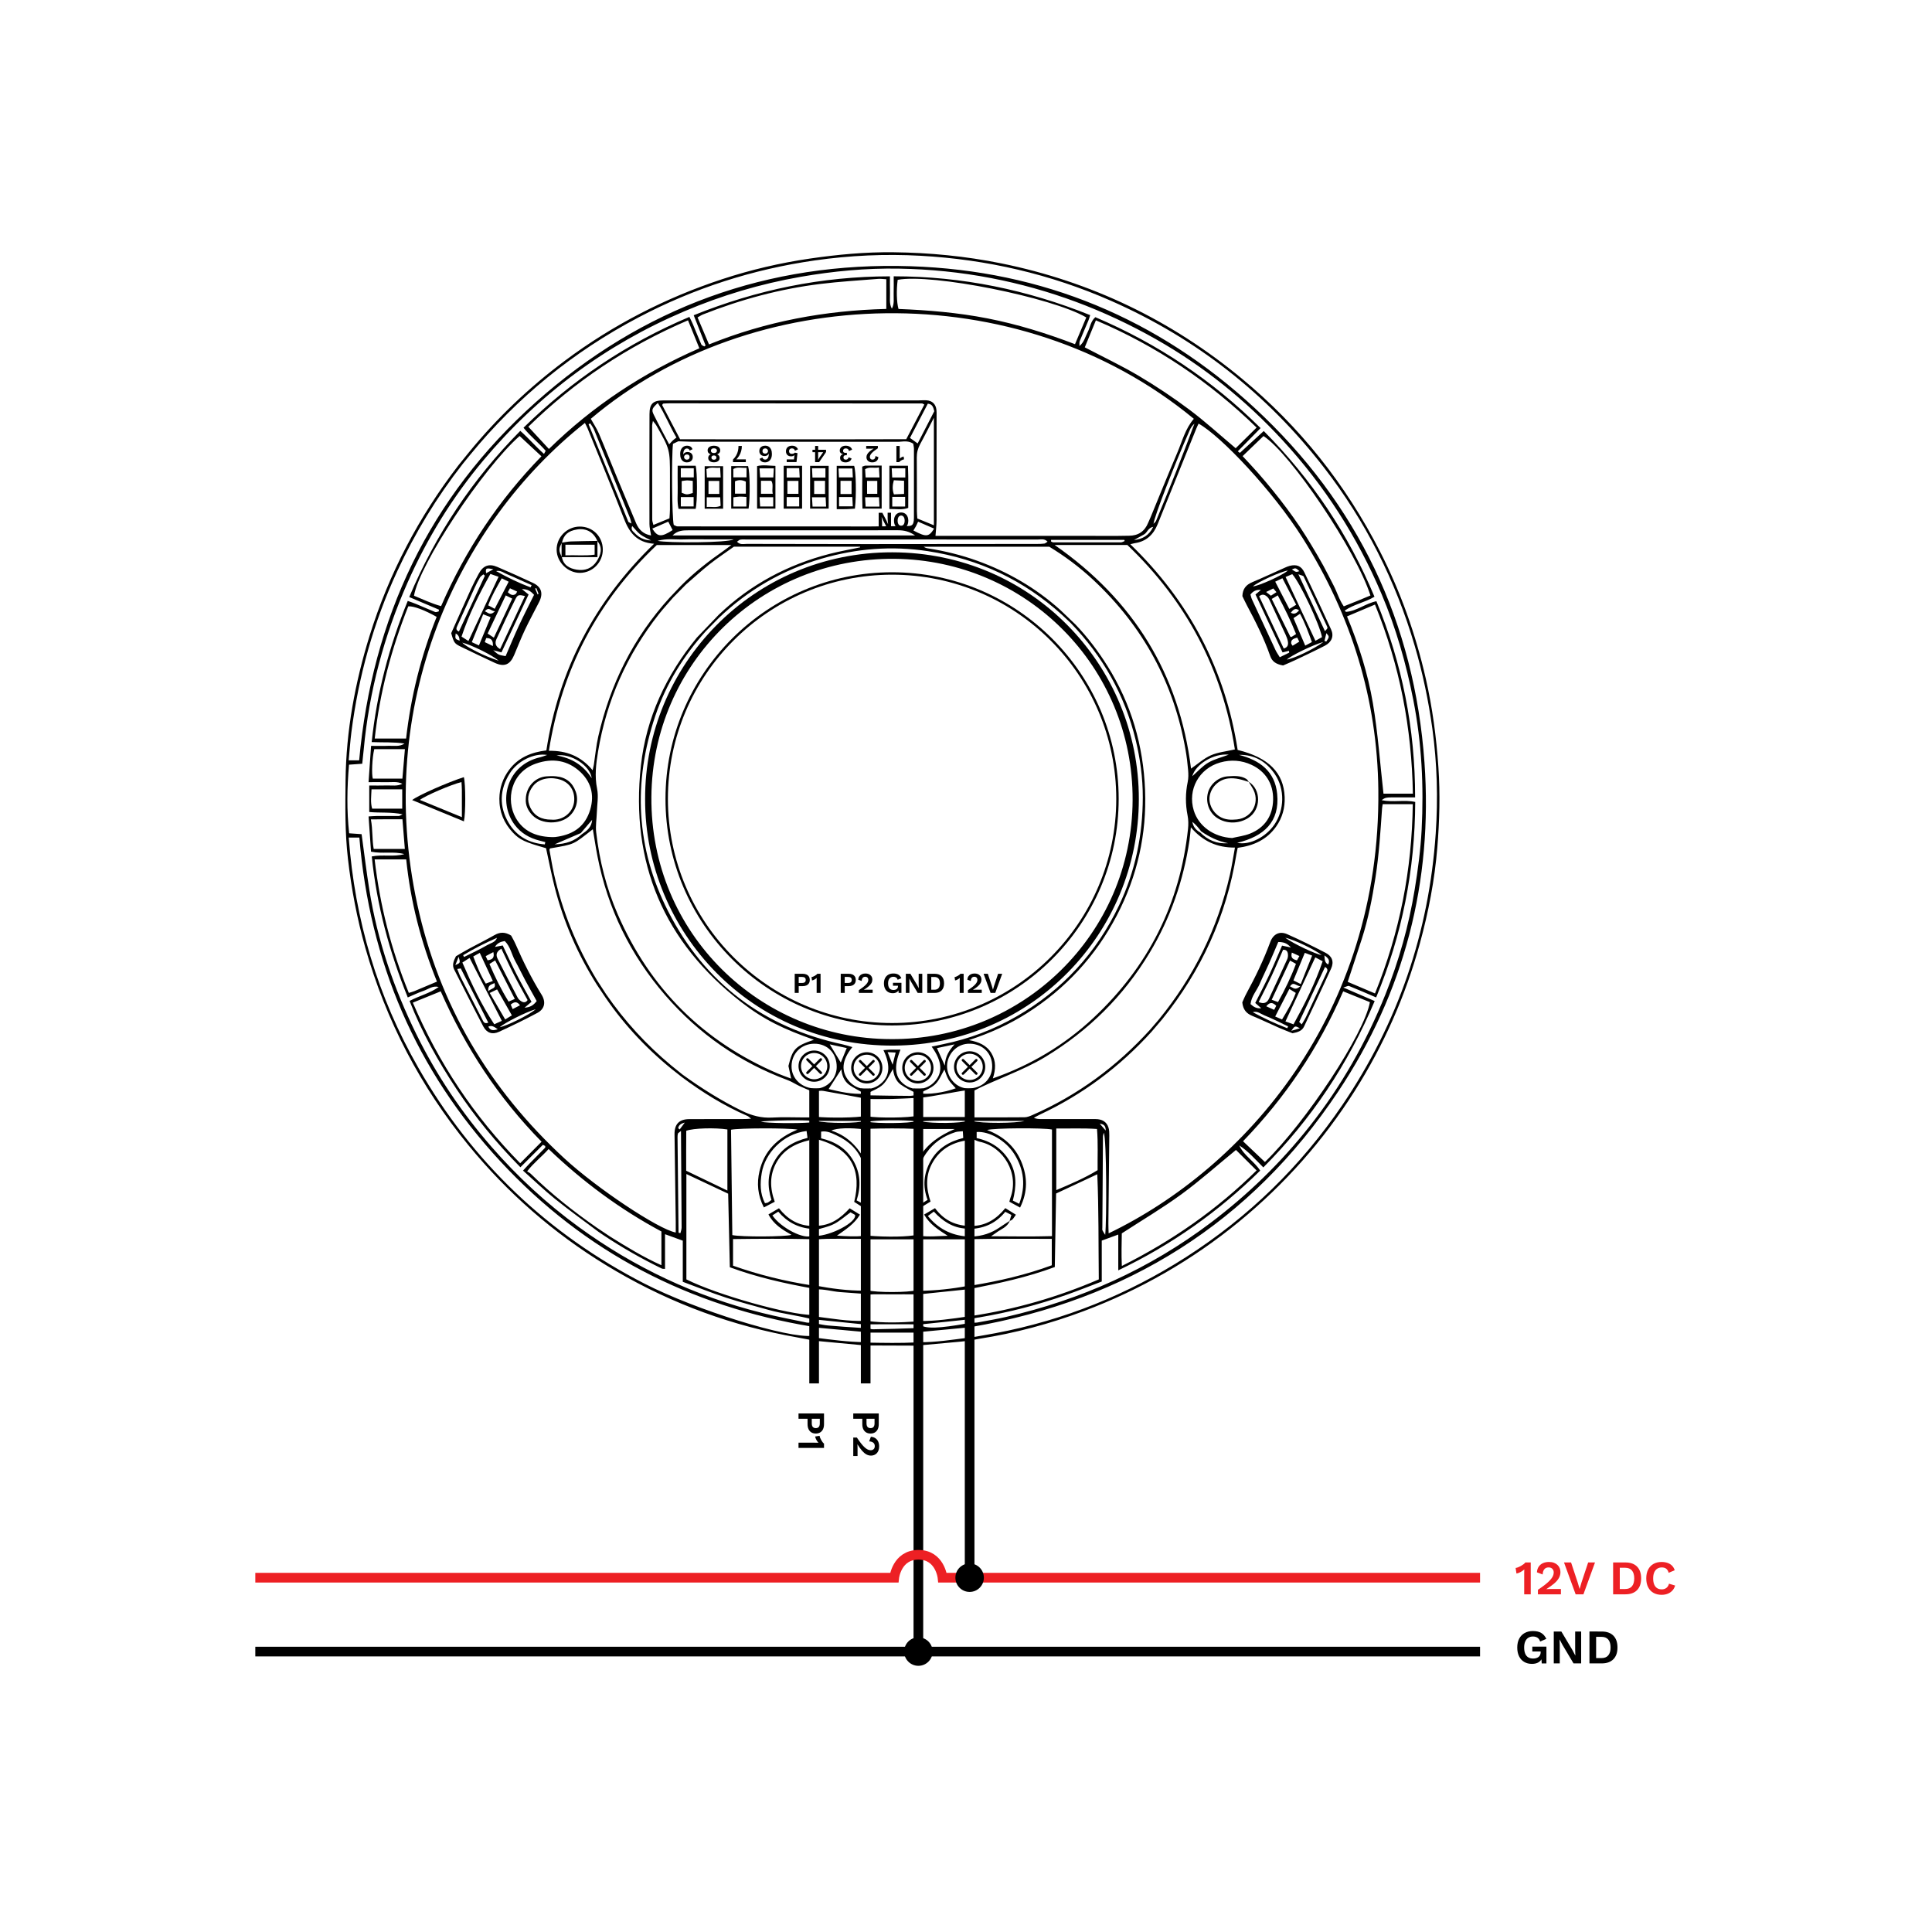 <?xml version="1.0" encoding="utf-8"?>
<!-- Generator: Adobe Illustrator 27.8.1, SVG Export Plug-In . SVG Version: 6.00 Build 0)  -->
<svg version="1.1" xmlns="http://www.w3.org/2000/svg" xmlns:xlink="http://www.w3.org/1999/xlink" x="0px" y="0px"
	 viewBox="0 0 400 400" style="enable-background:new 0 0 400 400;" xml:space="preserve">
<style type="text/css">
	.st0{fill:#ED2024;}
	.st1{fill:none;stroke:#000000;stroke-width:2;stroke-miterlimit:10;}
	.st2{fill:none;stroke:#ED2024;stroke-width:2;stroke-miterlimit:10;}
</style>
<g id="Layer_2">
	<path d="M265.646,137.779c-1.519-0.271-2.279-0.854-2.666-1.963
		c-1.278-3.659-3.019-7.108-4.838-10.52c-0.345-0.647-0.648-1.316-0.921-1.871
		c0.053-1.53,0.785-2.36,2.052-2.893c2.259-0.95,4.48-1.992,6.72-2.989
		c0.334-0.149,0.674-0.299,1.026-0.388c1.431-0.359,2.396,0.009,3.039,1.351
		c1.883,3.923,3.729,7.864,5.534,11.824c0.63,1.382,0.125,2.628-1.311,3.367
		c-1.964,1.01-3.965,1.95-5.96,2.899
		C267.389,137.04,266.431,137.434,265.646,137.779z M273.703,131.917
		c-0.479-2.64-4.546-11.266-6.154-13.041c-0.45,0.189-0.962,0.403-1.381,0.579
		c2.102,4.498,4.117,8.81,6.174,13.213
		C272.815,132.406,273.226,132.179,273.703,131.917z M265.781,134.264
		c0.847-0.21,0.972-0.795,0.864-1.436c-0.08-0.477-0.258-0.949-0.461-1.393
		c-1.045-2.285-2.109-4.561-3.175-6.836c-0.155-0.331-0.306-0.692-0.554-0.945
		c-0.493-0.502-1.065-0.787-1.762-0.201
		C262.409,127.097,264.092,130.674,265.781,134.264z M265.541,135.076
		c-1.896-4.055-3.753-8.028-5.609-11.999c0.38-0.316,0.751-0.625,1.123-0.933
		c-0.944-0.099-1.606,0.231-2.164,0.944c0.102,0.336,0.168,0.694,0.316,1.014
		c1.618,3.508,3.243,7.014,4.884,10.512c0.224,0.478,0.542,0.911,0.872,1.457
		c0.751-0.359,1.352-0.642,1.943-0.944c0.032-0.016-0.024-0.203-0.049-0.383
		C266.401,134.858,265.954,134.971,265.541,135.076z M268.337,131.273
		c-1.093-2.754-2.379-5.344-3.787-8.012c-0.52,0.309-0.856,0.509-1.249,0.742
		c1.31,2.666,2.569,5.231,3.835,7.794c0.019,0.038,0.109,0.041,0.239,0.084
		C267.632,131.719,267.93,131.531,268.337,131.273z M274.316,130.668
		c0.558-0.586,0.602-0.606,0.442-0.952c-1.6-3.458-3.206-6.914-4.849-10.352
		c-0.094-0.196-0.521-0.234-1.09-0.467
		C270.752,123.039,272.532,126.849,274.316,130.668z M264.02,120.425
		c1.024,1.979,1.943,3.757,2.919,5.645c0.546-0.33,0.935-0.566,1.419-0.859
		c-0.977-1.886-1.897-3.663-2.846-5.494
		C264.945,119.986,264.573,120.162,264.02,120.425z M271.617,132.927
		c-0.735-2.016-1.432-3.946-2.462-5.851c-0.524,0.35-0.912,0.609-1.347,0.9
		c0.823,1.933,1.603,3.764,2.427,5.698
		C270.791,133.374,271.148,133.181,271.617,132.927z M266.641,118.122
		c-1.471,0.209-6.251,2.377-7.243,3.286
		C260.701,121.298,265.565,119.092,266.641,118.122z M273.99,132.908
		c-2.308,0.664-6.765,2.867-7.556,3.648
		C267.735,136.41,272.202,134.318,273.99,132.908z M262.137,122.564
		c0.403,0.314,0.673,0.525,0.987,0.77c0.387-0.247,0.724-0.461,1.155-0.735
		c-0.269-0.315-0.449-0.525-0.654-0.766
		C263.131,122.076,262.714,122.281,262.137,122.564z M268.581,132.012
		c-0.766,0.208-1.331,0.402-1.253,1.188c0.014,0.146,0.161,0.278,0.296,0.496
		c0.471-0.291,0.902-0.558,1.373-0.849
		C268.833,132.519,268.731,132.315,268.581,132.012z M267.25,126.856
		c0.713,0.407,1.204,0.111,1.712-0.499
		C268.118,125.756,267.686,126.31,267.25,126.856z M269.027,118.252
		c-0.765-0.691-0.765-0.691-1.561-0.362
		C268.338,118.485,268.338,118.485,269.027,118.252z M274.21,132.712
		c0.13,0.035,0.26,0.07,0.39,0.105c0.65-0.993,0.65-0.993,0.011-1.726
		C274.456,131.718,274.333,132.215,274.21,132.712z"/>
	<path d="M267.604,213.923c-0.87-0.35-1.843-0.712-2.793-1.129
		c-1.855-0.813-3.678-1.701-5.551-2.471c-1.206-0.496-1.902-1.292-2.056-2.792
		c0.23-0.501,0.496-1.184,0.844-1.823c1.882-3.449,3.579-6.98,4.946-10.669
		c0.614-1.656,1.922-2.327,3.511-1.623c2.688,1.192,5.328,2.501,7.942,3.851
		c1.373,0.709,1.781,1.866,1.147,3.262c-1.823,4.019-3.723,8.003-5.599,11.998
		C269.585,213.4,268.791,213.7,267.604,213.923z M266.139,211.482
		c0.503,0.179,0.993,0.353,1.672,0.594c2.337-4.247,4.466-8.459,6.03-13.057
		c-0.605-0.321-1.062-0.564-1.524-0.809
		C270.259,202.631,268.254,206.939,266.139,211.482z M260.592,207.464
		c1.106,0.468,1.739,0.144,2.134-0.699c1.278-2.726,2.548-5.456,3.791-8.198
		c0.144-0.317,0.173-0.727,0.129-1.078c-0.063-0.506-0.318-0.907-1.001-0.841
		c-0.785,1.796-1.535,3.607-2.363,5.382
		C262.455,203.803,261.55,205.539,260.592,207.464z M264.652,195.032
		c-0.643,1.505-1.25,2.967-1.893,4.414c-0.622,1.4-1.312,2.77-1.915,4.177
		c-0.612,1.431-1.758,2.64-1.935,4.263c0.665,0.622,1.311,0.964,2.209,0.854
		c-0.413-0.365-0.827-0.731-1.232-1.089c1.014-2.027,2.014-3.924,2.921-5.865
		c0.924-1.978,1.755-3.999,2.629-6.005c0.595,0.127,1.037,0.221,1.845,0.393
		C266.461,195.266,265.771,195.037,264.652,195.032z M268.313,199.553
		c-0.431-0.238-0.775-0.428-1.222-0.676c-1.284,2.742-2.516,5.372-3.799,8.113
		c0.485,0.176,0.855,0.31,1.309,0.475
		C266.038,204.886,267.286,202.324,268.313,199.553z M274.339,200.194
		c-1.792,3.809-3.568,7.582-5.361,11.391c0.12,0.113,0.248,0.233,0.531,0.5
		c0.326-0.564,0.652-1.048,0.898-1.569c1.411-2.991,2.808-5.988,4.194-8.99
		C274.793,201.113,275.096,200.637,274.339,200.194z M266.943,204.758
		c-1.03,2.006-1.946,3.792-2.927,5.703c0.532,0.228,0.945,0.406,1.418,0.609
		c1.099-1.826,2.124-3.538,2.843-5.499
		C267.848,205.31,267.502,205.099,266.943,204.758z M267.786,202.983
		c0.532,0.265,0.94,0.468,1.518,0.756c0.811-2.028,1.564-3.91,2.359-5.898
		c-0.623-0.234-1.035-0.389-1.515-0.569
		C269.353,199.193,268.613,200.982,267.786,202.983z M266.513,212.882
		c0.061-0.123,0.122-0.247,0.184-0.37c-0.8-0.391-1.594-0.791-2.4-1.169
		c-0.831-0.389-1.661-0.787-2.515-1.122c-0.771-0.303-1.451-0.964-2.414-0.659
		C261.69,210.823,264.061,211.945,266.513,212.882z M266.104,194.155
		c1.819,1.305,6.237,3.37,7.536,3.6
		C272.576,196.796,267.927,194.503,266.104,194.155z M262.167,208.34
		c0.599,0.27,1.078,0.485,1.635,0.737c0.178-0.346,0.307-0.598,0.432-0.841
		C263.567,207.593,262.96,207.344,262.167,208.34z M267.466,197.221
		c-0.31,1.109,0.229,1.399,1.065,1.609c0.156-0.282,0.288-0.522,0.491-0.89
		C268.472,197.687,268.023,197.479,267.466,197.221z M269.129,212.894
		c-1.023-0.548-1.023-0.548-1.785,0.525
		C268.111,213.193,268.62,213.044,269.129,212.894z M269.206,204.192
		c-0.907-0.084-1.4-1.066-2.121,0.032
		C267.715,204.462,268.152,205.171,269.206,204.192z M274.208,197.811
		c0.048,0.99,0.105,1.505,0.772,1.879
		C275.343,198.918,275.145,198.451,274.208,197.811z"/>
	<path d="M94.398,197.984c0.81-0.472,1.694-1.017,2.606-1.511
		c1.781-0.964,3.602-1.858,5.359-2.862c1.132-0.647,2.188-0.707,3.466,0.092
		c0.254,0.489,0.63,1.119,0.92,1.786c1.565,3.604,3.31,7.112,5.381,10.456
		c0.93,1.501,0.656,2.946-0.876,3.767c-2.592,1.389-5.247,2.668-7.917,3.902
		c-1.403,0.648-2.566,0.259-3.279-1.098c-2.052-3.907-4.028-7.854-6.028-11.788
		C93.593,199.869,93.845,199.058,94.398,197.984z M97.224,198.328
		c-0.45,0.287-0.888,0.567-1.495,0.955c1.916,4.453,3.932,8.72,6.599,12.779
		c0.625-0.28,1.098-0.492,1.575-0.705
		C101.677,207.016,99.509,202.787,97.224,198.328z M103.801,196.419
		c-1.048,0.585-1.182,1.283-0.759,2.114c1.366,2.683,2.74,5.362,4.14,8.027
		c0.162,0.308,0.467,0.583,0.771,0.764c0.438,0.26,0.912,0.306,1.279-0.274
		c-0.935-1.722-1.904-3.427-2.795-5.171
		C105.546,200.138,104.732,198.357,103.801,196.419z M111.118,207.259
		c-0.792-1.432-1.574-2.809-2.321-4.205c-0.723-1.351-1.379-2.737-2.12-4.077
		c-0.753-1.362-1.003-3.009-2.175-4.145c-0.899,0.143-1.566,0.442-2.031,1.218
		c0.542-0.102,1.084-0.204,1.616-0.303c0.976,2.045,1.859,4,2.834,5.908
		c0.994,1.944,2.078,3.842,3.124,5.763c-0.466,0.392-0.811,0.683-1.443,1.215
		C109.821,208.543,110.427,208.139,111.118,207.259z M105.301,207.371
		c0.452-0.194,0.814-0.348,1.284-0.55c-1.375-2.697-2.694-5.285-4.069-7.982
		c-0.437,0.275-0.77,0.484-1.179,0.741
		C102.49,202.299,103.746,204.858,105.301,207.371z M101.094,211.732
		c-1.904-3.754-3.791-7.473-5.696-11.227c-0.163,0.025-0.336,0.052-0.721,0.113
		c0.245,0.603,0.426,1.158,0.686,1.673c1.493,2.95,3,5.894,4.518,8.832
		C100.09,211.526,100.28,212.057,101.094,211.732z M102.035,203.092
		c-0.951-2.045-1.797-3.865-2.702-5.812c-0.507,0.28-0.901,0.497-1.351,0.745
		c0.766,1.989,1.487,3.85,2.592,5.621
		C101.044,203.468,101.423,203.324,102.035,203.092z M102.919,204.848
		c-0.536,0.257-0.946,0.454-1.529,0.734c1.102,1.886,2.125,3.636,3.205,5.484
		c0.567-0.348,0.943-0.578,1.38-0.846
		C104.946,208.412,103.989,206.73,102.919,204.848z M95.889,197.762
		c0.06,0.124,0.12,0.248,0.18,0.372c0.799-0.391,1.604-0.772,2.397-1.176
		c0.818-0.417,1.642-0.827,2.431-1.295c0.713-0.423,1.652-0.553,2.003-1.5
		C100.477,195.222,98.135,196.403,95.889,197.762z M110.918,208.943
		c-2.147,0.634-6.49,2.852-7.469,3.735
		C104.859,212.428,109.524,210.168,110.918,208.943z M102.142,197.123
		c-0.581,0.307-1.045,0.552-1.586,0.838c0.164,0.353,0.283,0.61,0.398,0.858
		C101.872,198.687,102.442,198.361,102.142,197.123z M107.661,208.135
		c-0.685-0.926-1.245-0.679-1.924-0.149c0.127,0.296,0.235,0.548,0.401,0.934
		C106.676,208.643,107.116,208.416,107.661,208.135z M94.273,199.819
		c1.06-0.471,1.06-0.471,0.682-1.731
		C94.662,198.832,94.467,199.326,94.273,199.819z M101.092,205.225
		c0.624-0.664,1.701-0.45,1.278-1.693
		C101.795,203.883,100.966,203.793,101.092,205.225z M103.055,213.093
		c-0.81-0.57-1.252-0.842-1.957-0.545
		C101.484,213.308,101.974,213.438,103.055,213.093z"/>
	<path d="M93.416,131.092c1.309-2.928,2.697-6.069,4.119-9.194
		c0.483-1.062,1.034-2.095,1.586-3.123c0.896-1.668,2.098-2.143,3.828-1.406
		c2.485,1.06,4.946,2.176,7.395,3.315c1.753,0.815,2.175,2.172,1.282,3.941
		c-0.969,1.918-2.009,3.802-2.928,5.744c-0.813,1.719-1.505,3.497-2.246,5.25
		c-0.865,2.046-2.06,2.527-4.081,1.586c-2.283-1.063-4.556-2.148-6.822-3.245
		C94.066,133.24,93.998,133.126,93.416,131.092z M96.983,132.715
		c2.126-4.532,4.152-8.85,6.239-13.299c-0.505-0.176-1.048-0.364-1.692-0.588
		c-2.371,4.257-4.466,8.443-5.972,12.973
		C96.084,132.138,96.481,132.393,96.983,132.715z M108.69,123.4
		c-1.235-0.291-1.511-0.295-1.971,0.626c-1.37,2.744-2.662,5.526-3.941,8.314
		c-0.378,0.824-0.148,1.543,0.763,2.041
		C105.273,130.688,106.979,127.048,108.69,123.4z M109.439,123.088
		c-1.887,4.025-3.732,7.963-5.616,11.982c-0.437-0.116-0.924-0.245-1.704-0.452
		c1.083,0.981,1.083,0.981,2.563,1.226c0.905-2.086,1.787-4.234,2.763-6.337
		c1.001-2.156,2.096-4.27,3.126-6.354c-0.7-0.766-1.315-1.184-2.522-1.189
		C108.699,122.489,109.092,122.807,109.439,123.088z M102.245,132.019
		c1.333-2.827,2.548-5.406,3.809-8.079c-0.463-0.23-0.816-0.404-1.345-0.667
		c-1.275,2.685-2.495,5.255-3.75,7.898
		C101.427,131.48,101.754,131.696,102.245,132.019z M100.392,119.191
		c-0.105-0.093-0.21-0.186-0.315-0.278c-0.244,0.218-0.559,0.393-0.717,0.661
		c-0.403,0.684-0.761,1.398-1.092,2.12c-1.198,2.612-2.377,5.232-3.566,7.848
		c-0.208,0.457-0.428,0.904,0.313,1.212
		C96.819,126.875,98.606,123.033,100.392,119.191z M102.424,126.048
		c1.013-1.968,1.926-3.74,2.889-5.609c-0.521-0.255-0.932-0.457-1.435-0.704
		c-1.033,1.863-2.084,3.613-2.799,5.596
		C101.561,125.587,101.927,125.783,102.424,126.048z M99.156,133.63
		c0.858-2.07,1.623-3.916,2.424-5.85c-0.562-0.218-0.988-0.382-1.541-0.596
		c-0.809,1.98-1.564,3.828-2.355,5.764
		C98.229,133.201,98.598,133.372,99.156,133.63z M103.237,136.793
		c-1.274-1.162-5.848-3.363-7.528-3.742
		C96.438,133.9,100.357,135.89,103.237,136.793z M109.852,121.61
		c0.071-0.156,0.142-0.312,0.212-0.468c-0.821-0.366-1.641-0.731-2.462-1.097
		c-0.837-0.374-1.662-0.779-2.515-1.114c-0.766-0.301-1.449-0.923-2.38-0.693
		C105.021,119.532,107.384,120.689,109.852,121.61z M100.362,132.938
		c0.543,0.264,1.054,0.513,1.685,0.82c0.07-1.173-0.328-1.665-1.379-1.656
		C100.573,132.362,100.492,132.582,100.362,132.938z M105.137,122.616
		c0.578,0.548,1.054,0.752,1.608,0.378c0.126-0.085,0.18-0.276,0.327-0.515
		c-0.524-0.239-0.989-0.452-1.49-0.681
		C105.403,122.129,105.289,122.337,105.137,122.616z M102.479,126.562
		c-0.852-0.059-1.232-1.033-2.107-0.005
		C101.022,126.786,101.437,127.56,102.479,126.562z M94.345,131.155
		c-0.137,1.122-0.137,1.122,0.824,1.493
		C95.109,131.985,94.978,131.472,94.345,131.155z M102.148,117.861
		c-1.509-0.324-1.661-0.233-1.501,0.815
		C101.115,118.422,101.54,118.191,102.148,117.861z M111.313,123.081
		c0.062-0.052,0.124-0.103,0.186-0.155c-0.152-0.387-0.305-0.774-0.457-1.161
		c-0.082,0.032-0.163,0.065-0.245,0.097
		C110.97,122.269,111.141,122.675,111.313,123.081z"/>
	<path d="M96.048,170.057c-3.557-1.464-7.091-2.918-10.713-4.409
		c1.137-0.949,7.5-3.734,10.705-4.748
		C96.405,162.314,96.431,168.302,96.048,170.057z M95.629,169.186
		c0-2.109,0.006-3.872-0.004-5.635c-0.003-0.536-0.05-1.073-0.078-1.629
		c-1.97,0.446-7.556,2.833-8.61,3.694
		C89.749,166.77,92.503,167.901,95.629,169.186z"/>
	<path d="M124.804,113.748c0.027,2.642-2.081,4.822-4.699,4.858
		c-2.545,0.035-4.833-2.207-4.861-4.765c-0.029-2.613,2.128-4.795,4.763-4.819
		C122.694,108.998,124.776,111.05,124.804,113.748z M116.335,112.397
		c-0.675,1.118-0.676,1.691-0.006,2.911c0.308,1.716,1.556,2.38,3.078,2.635
		c1.717,0.288,3.196-0.285,4.136-1.743c0.842-1.307,1.311-2.757,0.132-4.189
		c-0.737-1.817-2.268-2.693-4.184-2.393
		C117.626,109.91,116.705,110.722,116.335,112.397z"/>
	<path d="M168.778,277.597c3.546,0.331,6.864,0.641,10.08,0.942l0.76,0.026
		c3.466,0,6.718,0.037,10.088,0.037l0.64-0.051
		c3.001-0.273,5.831-0.531,8.688-0.792c0.734-0.067,1.465-0.167,2.19-0.299l0,0
		c0.502-0.093,1.039-0.205,1.581-0.29c7.376-1.157,14.554-3.081,21.535-5.703
		c11.731-4.405,22.463-10.554,32.165-18.508
		c9.462-7.757,17.465-16.791,24.001-27.124c5.992-9.474,10.476-19.623,13.444-30.435
		c1.794-6.533,3.079-13.172,3.632-19.921c0.452-5.519,0.602-11.05,0.226-16.601
		c-0.421-6.214-1.237-12.355-2.623-18.42c-2.091-9.151-5.203-17.928-9.481-26.302
		c-7.1-13.897-16.621-25.861-28.626-35.797
		c-14.585-12.071-31.17-20.047-49.756-23.826
		c-7.383-1.501-14.844-2.22-22.356-2.306c-5.784-0.066-11.543,0.471-17.277,1.307
		c-6.17,0.9-12.215,2.31-18.125,4.255c-11.775,3.877-22.675,9.472-32.62,16.903
		c-7.384,5.517-14.022,11.812-19.852,18.953l-2.156,2.658
		c-8.224,10.687-14.418,22.457-18.418,35.328c-3.023,9.727-4.853,19.686-4.974,29.917
		c-0.064,5.417-0.13,10.836,0.489,16.225c0.717,6.235,1.878,12.39,3.596,18.437
		c4.298,15.126,11.425,28.776,21.386,40.932
		c8.07,9.847,17.537,18.124,28.406,24.764
		c11.554,7.059,23.967,11.947,37.266,14.546c1.801,0.352,3.606,0.678,5.595,1.05
		L168.778,277.597z M196.386,223.526c0.391,0.656,0.982,1.193,1.49,1.788
		c-2.305,0.898-5.977,1.397-7.444,1.019c1.084-0.603,2.337-1.029,3.203-1.859
		c0.843-0.807,1.29-2.028,1.897-3.046
		C195.785,222.071,195.988,222.857,196.386,223.526z M193.983,217.003
		c1.214-0.26,2.431-0.521,3.648-0.782c-1.117,1.245-1.926,2.477-2.017,4.398
		C195.001,219.259,194.527,218.21,193.983,217.003z M200.319,225.691
		c0.222,2,0.162,3.74,0.061,5.572c-3.382,0-6.615,0-9.983,0
		c0-1.304,0-2.555,0-3.96C193.688,226.947,196.887,226.174,200.319,225.691z
		 M190.536,232.152c3.221-0.197,6.471-0.183,9.721-0.092
		C199.085,232.564,193.242,232.669,190.536,232.152z M197.674,233.751
		c-3.177,1.347-5.61,3.057-7.303,5.774c0-1.879,0-3.758,0-5.774
		C192.724,233.751,194.97,233.751,197.674,233.751z M200.169,234.063
		c0.301,6.546,0.289,13.073,0.29,19.763c-2.988-0.173-5.138-1.362-6.876-3.689
		c-0.734,0.431-1.452,0.852-2.256,1.325c1.172,2.048,3.024,3.186,4.889,4.395
		c-1.963,0.047-3.883,0.271-5.867-0.007c0-1.974,0-3.8,0-5.668
		c0.763-0.465,1.489-0.908,2.311-1.41c-0.935-2.758-1.072-5.505,0.45-8.123
		c1.482-2.551,3.751-3.994,6.763-4.505
		C199.99,235.319,200.08,234.691,200.169,234.063z M200.177,255.998
		c-3.341-0.254-5.951-1.654-8.074-4.235c0.409-0.303,0.787-0.583,1.239-0.918
		c1.826,2.002,3.953,3.363,6.604,3.523
		C200.613,254.82,200.527,255.315,200.177,255.998z M200.379,272.559
		c-3.353,0.495-6.584,0.966-9.992,0.945c0-1.894,0-3.635,0-5.532
		c3.307-0.343,6.559-0.681,10-1.038
		C200.489,268.838,200.51,270.637,200.379,272.559z M200.298,276.979
		c-3.251,0.406-6.487,0.932-9.911,0.914c0-0.787,0-1.42,0-2.108
		c3.314-0.313,6.526-0.616,9.761-0.922
		C200.599,275.537,200.476,276.171,200.298,276.979z M200.285,273.195
		c0,0.293,0,0.555,0,0.801c-5.845,1.033-8.592,1.184-9.925,0.238
		C193.635,273.891,196.91,273.548,200.285,273.195z M200.328,266.233
		c-3.221,0.612-6.515,0.967-9.948,1.024c0-3.656,0-7.121,0-10.673
		c3.343,0,6.57,0,9.767,0C200.53,258.003,200.622,262.966,200.328,266.233z
		 M200.449,225.356c-2.406-0.003-4.436-2.208-4.368-4.742
		c0.06-2.255,1.919-4.623,4.804-4.525c2.657,0.091,4.569,2.042,4.539,4.735
		C205.394,223.462,203.311,225.36,200.449,225.356z M237.072,163.546
		c-0.362-9.2-2.847-17.8-7.777-25.65c-1.94-3.089-4.12-5.978-6.638-8.61
		l-3.154-3.018c-5.054-4.535-10.821-7.874-17.201-10.173
		c-3.305-1.191-6.702-2.016-10.17-2.56c-0.298-0.047-0.593-0.112-0.874-0.341
		c8.6,0,17.199,0,25.982,0c3.184,1.927,6.291,4.235,9.128,6.886
		c10.278,9.606,16.68,21.329,19.094,35.204c0.242,1.393,0.41,2.803,0.529,4.212
		c0.067,0.788,0.074,1.614-0.086,2.382c-0.487,2.328-0.49,4.628-0.028,6.961
		c0.176,0.889,0.188,1.843,0.092,2.748c-1.645,15.52-8.257,28.593-19.639,39.209
		c-5.954,5.553-12.828,9.694-20.771,12.476c0.609-1.872,0.689-3.566-0.284-5.195
		c-1.005-1.682-2.608-2.339-4.661-2.738c4.377-1.429,8.304-3.221,11.971-5.544
		c8.027-5.084,14.256-11.832,18.652-20.269
		C235.481,181.38,237.433,172.698,237.072,163.546z M169.016,232.071
		c3.259,0,6.518,0,10.029,0C177.719,232.568,171.305,232.657,169.016,232.071z
		 M178.966,233.832c0,1.964,0,3.829,0,6.114c-1.729-2.937-3.834-4.895-6.847-5.87
		C173.214,233.533,176.098,233.447,178.966,233.832z M179.049,250.235
		c0,1.539,0.005,3.074-0.004,4.609c-0.002,0.297-0.058,0.594-0.105,1.042
		c-1.904,0.163-3.758,0.078-5.653-0.06c1.771-1.265,3.58-2.378,4.758-4.348
		c-0.708-0.437-1.378-0.85-2.129-1.314c-1.874,2.034-3.972,3.635-7.035,3.629
		c0-6.711,0-13.323,0-19.974c0.496,0.743,0.496,0.743,0.523,2.118
		c7.184,2.007,8.974,6.718,7.447,12.899
		C177.549,249.281,178.266,249.737,179.049,250.235z M168.847,255.891
		c0-0.471,0-0.825,0-1.214c1.289-0.408,2.631-0.662,3.803-1.253
		c1.183-0.596,2.197-1.526,3.444-2.425c0.232,0.132,0.628,0.357,0.93,0.529
		C177.441,253.025,171.943,255.916,168.847,255.891z M178.969,231.054
		c-1.305,0.361-7.322,0.455-10.092,0.15c-0.21-1.659-0.046-3.36-0.092-5.252
		c0.587-0.042,1.129-0.186,1.632-0.099c2.83,0.485,5.651,1.025,8.552,1.56
		C178.969,228.657,178.969,229.863,178.969,231.054z M171.566,225.473
		c0.911-1.418,1.777-2.766,2.628-4.091c0.105,1.231,0.566,2.454,1.646,3.233
		c0.945,0.682,2.055,1.137,3.064,1.822
		C176.35,226.61,173.909,226.03,171.566,225.473z M174.078,219.988
		c-0.721-1.185-1.487-2.447-2.287-3.764c1.148,0.25,2.322,0.507,3.516,0.767
		C174.869,218.058,174.465,219.044,174.078,219.988z M173.233,220.916
		c-0.013,2.365-1.966,4.416-4.241,4.455c-2.902,0.05-5.142-1.988-5.111-4.651
		c0.03-2.635,2.054-4.625,4.709-4.63
		C171.342,216.086,173.249,218.068,173.233,220.916z M140.727,233.832
		c-0.105-0.083-0.211-0.166-0.316-0.25c0.102-0.568,0.437-0.918,1.363-1.164
		C141.299,233.06,141.013,233.446,140.727,233.832z M141.12,254.142
		c0.002,0.387-0.156,0.775-0.236,1.145c-0.185-0.014-0.257-0.001-0.304-0.029
		c-0.047-0.027-0.097-0.097-0.097-0.148c-0.073-6.564-0.142-13.128-0.207-19.692
		c-0.002-0.242,0.024-0.49,0.08-0.726c0.021-0.088,0.164-0.148,0.635-0.538
		C141.039,241.038,141.09,247.59,141.12,254.142z M139.654,234.865
		c0.084,6.032,0.17,12.064,0.252,18.096c0.01,0.734,0.001,1.468,0.001,2.215
		c-3.545-0.629-16.333-9.151-23.031-15.32
		c-15.624-14.391-25.991-31.879-30.489-52.65
		c-8.91-41.149,8.072-78.492,34.712-99.644c0.192,0.392,0.396,0.75,0.55,1.129
		c2.518,6.208,5.1,12.392,7.512,18.642c1.096,2.84,2.597,4.999,6.264,5.246
		c-12.325,11.923-19.74,26.086-22.307,42.785c-3.115,0.374-5.789,1.468-7.684,3.987
		c-1.334,1.773-2.025,3.783-2.044,6.007c-0.023,2.714,0.934,5.05,2.792,7.014
		c1.433,1.515,2.473,1.987,6.869,3.235c0.593,2.699,1.11,5.409,1.791,8.078
		c1.837,7.203,4.787,13.937,8.755,20.222l0.994,1.481
		c3.972,6.063,8.822,11.333,14.431,15.911l2.121,1.672
		c4.251,3.176,8.737,5.961,13.617,8.079c0.206,0.089,0.37,0.276,0.742,0.562
		c-0.589,0.035-0.938,0.072-1.288,0.073c-3.817,0.008-7.634,0.013-11.452,0.015
		C140.624,231.702,139.624,232.714,139.654,234.865z M136.938,254.963
		c0,2.307,0,4.605,0,6.99c-3.763-1.687-7.16-3.775-10.546-5.884l-2.823-1.89
		c-4.85-3.377-9.476-7.024-13.695-11.173c-0.173-0.17-0.408-0.277-0.734-0.493
		c1.348-1.766,2.974-2.971,4.444-4.619
		C120.62,244.623,128.32,250.35,136.938,254.963z M112.127,236.38
		c-1.489,1.498-2.898,2.916-4.426,4.454c-9.543-9.708-16.851-20.667-22.228-33.247
		c1.985-0.806,3.784-1.536,5.77-2.342
		C96.354,216.874,103.151,227.248,112.127,236.38z M84.1,177.926
		c0.9,8.679,3.006,17.025,6.37,25.306c-1.661,0.701-3.174,1.346-4.693,1.977
		c-0.325,0.135-0.673,0.217-1.133,0.362c-3.632-8.906-5.976-18.044-7.08-27.645
		C79.764,177.926,81.823,177.926,84.1,177.926z M83.311,161.207
		c-2.09,0-4.093,0-6.128,0c-0.275-0.959-0.137-4.294,0.304-6.098
		c2.028,0,4.081,0,6.344,0C83.654,157.182,83.49,159.107,83.311,161.207z
		 M77.584,152.905c1.031-9.535,3.457-18.595,6.946-27.372
		c1.108-0.073,3.325,0.747,5.876,2.183c-3.271,8.135-5.336,16.492-6.328,25.19
		C81.861,152.905,79.806,152.905,77.584,152.905z M91.323,125.491
		c-1.991-0.528-3.779-1.419-5.608-2.152c1.073-6.468,14.255-26.354,21.863-33.074
		c1.542,1.434,2.975,2.767,4.521,4.205
		C103.262,103.554,96.394,113.815,91.323,125.491z M247.171,86.709
		c-1.77,2.044-2.413,4.652-3.444,7.066c-1.88,4.404-3.666,8.849-5.494,13.276
		c-0.164,0.397-0.357,0.782-0.518,1.18c-0.728,1.801-2.059,2.691-4.001,2.687
		c-0.738-0.002-1.476,0.032-2.215,0.032c-11.758,0-23.516-0.003-35.273-0.005
		c-0.851-0-1.702,0-2.544,0c0.085-1.176,0.219-2.187,0.221-3.198
		c0.018-7.264,0.009-14.528,0.007-21.792c-0-0.369,0.015-0.741-0.03-1.106
		c-0.146-1.185-0.865-1.887-2.054-1.971c-0.55-0.039-1.106,0.02-1.659,0.02
		c-17.606,0.001-35.212,0.001-52.819,0.001c-2.154,0-2.872,0.686-2.878,2.857
		c-0.02,7.572-0.028,15.144-0.01,22.715c0.002,0.76,0.207,1.52,0.333,2.39
		c-1.549-0.252-2.516-1.162-3.097-2.539c-1.314-3.116-2.62-6.236-3.913-9.361
		c-1.265-3.059-2.477-6.14-3.78-9.182c-0.455-1.063-1.113-2.039-1.686-3.069
		C155.358,58.68,210.513,56.463,247.171,86.709z M146.794,71.31
		c-0.807-1.905-1.567-3.699-2.369-5.589c0.413-0.23,0.753-0.473,1.13-0.622
		c7.851-3.105,15.951-5.29,24.333-6.318c3.955-0.485,7.942-0.716,11.916-1.041
		c0.531-0.043,1.072,0.043,1.696,0.074c0,2.048,0,3.986,0,6.148
		C170.857,64.277,158.616,66.517,146.794,71.31z M185.86,57.937
		c6.963-1.35,31.923,3.603,39.044,7.785c-0.75,1.778-1.506,3.568-2.337,5.538
		c-5.989-2.291-11.954-4.132-18.099-5.337c-6.098-1.195-12.271-1.711-18.441-1.956
		C185.632,62.622,185.569,60.006,185.86,57.937z M269.726,111.443
		c10.044,15.929,15.443,33.327,15.643,52.124
		c0.492,46.405-27.74,78.269-55.838,91.786c-0.02-0.732-0.057-1.376-0.051-2.019
		c0.061-6.094,0.133-12.187,0.187-18.28c0.005-0.545-0.009-1.12-0.175-1.629
		c-0.385-1.181-1.305-1.733-2.733-1.735c-3.693-0.006-7.387-0-11.08,0
		c-0.528,0-1.056,0-1.632-0.255c0.419-0.226,0.828-0.473,1.259-0.675
		c8.867-4.154,16.552-9.902,23.117-17.155l2.226-2.612
		c8.08-10.028,13.269-21.361,15.329-34.098c0.068-0.418,0.166-0.831,0.274-1.36
		c3.238-0.427,6.051-1.675,7.972-4.422c1.271-1.818,1.842-3.861,1.754-6.096
		c-0.198-5.024-3.301-8.177-9.732-9.751c-2.568-16.585-9.978-30.754-22.227-42.588
		c0.504-0.12,0.724-0.19,0.95-0.224c2.364-0.355,3.842-1.765,4.711-3.92
		c2.668-6.615,5.342-13.227,8.018-19.84c0.135-0.334,0.301-0.656,0.455-0.988
		C252.719,90.215,263.541,101.633,269.726,111.443z M257.27,94.436
		c1.487-1.431,2.897-2.788,4.322-4.159c5.635,3.633,19.216,23.774,22.141,33.012
		c-0.862,0.359-1.746,0.733-2.635,1.095c-0.907,0.37-1.818,0.728-2.883,1.153
		c-0.947-1.355-1.372-2.908-2.095-4.3c-0.709-1.364-1.384-2.748-2.123-4.095
		c-0.769-1.401-1.58-2.78-2.406-4.149c-0.794-1.317-1.601-2.628-2.457-3.905
		c-0.891-1.328-1.827-2.627-2.782-3.911c-0.918-1.234-1.867-2.447-2.836-3.641
		c-1.008-1.242-2.039-2.467-3.096-3.668
		C259.411,96.721,258.356,95.615,257.27,94.436z M278.887,127.616
		c2.025-0.856,3.821-1.615,5.787-2.446c5.142,12.603,7.617,25.581,7.846,39.15
		c-2.187,0-4.183,0-6.085,0c-0.713-6.316-1.151-12.572-2.191-18.725
		C283.211,139.48,281.335,133.539,278.887,127.616z M286.141,167.373
		c0.016-0.239,0.071-0.476,0.132-0.872c2.123,0,4.071,0,6.226,0
		c-0.167,13.552-2.688,26.515-7.821,39.18c-1.983-0.843-3.819-1.623-5.651-2.402
		c1.004-3.049,1.976-5.948,2.913-8.857c1.34-4.157,2.168-8.42,2.836-12.736
		C285.511,176.934,285.813,172.155,286.141,167.373z M278.095,205.248
		c1.962,0.793,3.757,1.519,5.53,2.236c-1.166,6.55-13.19,24.779-21.734,33.096
		c-1.531-1.451-2.994-2.837-4.535-4.297
		C266.105,227.243,273.034,216.956,278.095,205.248z M255.894,238.086
		c1.342,1.334,2.73,2.714,4.268,4.243c-8.2,8.087-17.442,14.549-27.898,19.776
		c-0.115-2.457-0.035-4.7-0.008-6.749c4.232-2.75,8.417-5.225,12.326-8.078
		C248.444,244.457,252.027,241.253,255.894,238.086z M228.229,254.171
		c0.039-6.268,0.076-12.537,0.126-18.805c0.002-0.279,0.114-0.558,0.175-0.837
		c0.59,1.242,0.617,18.208,0.289,21.135c-0.263-0.428-0.45-0.671-0.567-0.945
		C228.185,254.562,228.228,254.355,228.229,254.171z M227.696,232.655
		c0.735,0.078,1.241,0.323,1.234,1.413
		C228.37,233.427,228.033,233.041,227.696,232.655z M233.405,112.835
		c12.174,11.604,19.672,25.676,22.261,42.326
		c-1.794,0.415-3.489,0.567-4.964,1.217c-1.469,0.647-2.717,1.794-4.111,2.755
		c-2.436-19.589-11.895-34.929-28.237-46.298
		C223.328,112.835,228.303,112.835,233.405,112.835z M218.072,112.289
		c-0.156-0-0.311-0.12-0.466-0.184c0.003-0.111,0.005-0.221,0.008-0.332
		c5.057,0,10.115,0,15.172,0c0.019,0.081,0.039,0.162,0.059,0.242
		c-0.249,0.094-0.497,0.269-0.746,0.27
		C227.423,112.302,222.747,112.299,218.072,112.289z M264.425,164.38
		c-0.454-4.682-3.584-6.986-7.918-8.096c3.227-0.071,5.692,1.414,7.453,4.021
		c2.084,3.086,1.975,7.367-0.113,10.419c-1.753,2.563-5.081,4.315-7.704,3.777
		C261.718,173.161,264.983,170.138,264.425,164.38z M259.119,158.356
		c2.769,1.285,4.551,3.805,4.466,7.237c-0.081,3.271-1.666,5.752-4.783,6.997
		c-1.171,0.468-2.469,0.619-3.708,0.915c-3.765-0.203-6.929-2.413-7.934-5.698
		c-1.325-4.328,1.089-8.717,5.487-9.948
		C254.859,157.239,257.046,157.395,259.119,158.356z M254.253,174.575
		c-2.303,0.189-4.196-0.635-5.779-2.242c-0.864-0.473-1.444-1.163-1.608-2.187
		c0.708,0.564,1.278,1.252,1.815,1.972
		C250.376,173.293,252.199,174.185,254.253,174.575z M246.847,160.712
		c0.675-2.468,4.453-4.802,7.558-4.465c-1.529,0.574-3.008,0.918-4.253,1.656
		C248.928,158.63,247.941,159.758,246.847,160.712z M246.555,171.286
		c2.479,2.896,5.413,4.22,9.126,4.195c-0.367,2.006-0.63,3.813-1.034,5.588
		c-2.54,11.166-7.489,21.156-14.731,30.019l-1.751,2.041
		c-6.911,7.626-15.005,13.618-24.451,17.745c-0.499,0.218-1.051,0.437-1.58,0.443
		c-3.626,0.039-7.253,0.02-10.852,0.02c-0.407-1.337-0.455-3.179-0.171-5.25
		c5.018-2.655,10.458-4.318,15.312-7.264c8.958-5.435,16.178-12.557,21.588-21.549
		c4.344-7.221,7.027-15.003,8.259-23.311
		C246.384,173.198,246.436,172.424,246.555,171.286z M209.053,252.789
		c0.198-0.099,0.425-0.17,0.568-0.321c0.244-0.256,0.425-0.573,0.71-0.972
		c-0.754-0.47-1.42-0.885-2.191-1.366c-1.796,2.214-3.98,3.653-6.882,3.69
		c-0.38-1.359-0.433-18.287-0.081-19.849c0.447,0.646,0.447,0.646,0.544,2.002
		c0.344,0.13,0.721,0.332,1.123,0.416c4.93,1.028,8.23,6.575,6.357,11.599
		c-0.083,0.222-0.127,0.458-0.224,0.814c0.71,0.388,1.384,0.756,2.221,1.214
		c1.622-3.275,1.549-6.422,0.228-9.558c-1.331-3.16-3.758-5.241-7.058-6.501
		c1.443-0.423,11.588-0.471,13.433-0.102c0,7.284,0,14.578,0,22.074
		c-4.144,0.118-8.176,0.044-12.602,0.026c0.547-0.382,0.8-0.548,1.041-0.729
		C207.232,254.477,208.543,254.091,209.053,252.789z M201.233,232.078
		c3.501,0,7.001,0,10.857,0C210.571,232.569,203.115,232.631,201.233,232.078z
		 M202.208,234.368c2.655-0.187,6.029,1.786,7.781,4.554
		c2.027,3.204,2.418,6.577,1.024,10.312c-0.522-0.264-0.879-0.444-1.314-0.664
		c0.732-2.854,0.865-5.623-0.696-8.222c-1.539-2.563-3.832-4.078-6.795-4.717
		C202.208,235.151,202.208,234.756,202.208,234.368z M208.134,250.888
		c0.45,0.23,0.853,0.437,1.264,0.647c-0.145,0.481-0.261,0.864-0.377,1.246
		c-0.685,0.446-1.379,0.881-2.053,1.344c-1.713,1.176-3.593,1.818-5.832,1.893
		c-0.063-0.477-0.121-0.918-0.208-1.575
		C203.886,254.319,206.267,253.188,208.134,250.888z M201.217,256.551
		c5.448-0.122,10.939-0.046,16.544-0.063c0,1.999,0,3.648,0,5.473
		c-5.371,1.99-10.886,3.251-16.483,4.176
		C200.873,264.711,200.831,258.475,201.217,256.551z M201.07,266.823
		c5.766-1.142,11.525-2.34,17.315-4.498c0.09-5.101,0.179-10.129,0.27-15.222
		c2.805-1.311,5.572-2.604,8.526-3.985c0.311,7.29,0.23,14.461,0.313,21.768
		c-8.489,3.658-17.206,6.182-26.424,7.583
		C201.07,270.504,201.07,268.75,201.07,266.823z M227.249,242.271
		c-2.709,1.656-5.565,2.859-8.559,4.132c0-4.262,0-8.356,0-12.763
		c2.867,0.033,5.594-0.091,8.431,0.102
		C227.368,236.693,227.212,239.44,227.249,242.271z M234.792,111.804
		c0.691-0.386,1.378-0.779,2.073-1.158c0.663-0.362,0.817-1.371,1.898-1.573
		C237.883,110.905,236.518,111.623,234.792,111.804z M238.824,108.446
		c0.134-1.463,4.341-12.263,7.528-19.451c0.211-0.475,0.513-0.909,0.945-1.28
		c-2.512,6.773-5.174,13.473-7.95,20.128
		C239.271,108.027,239.074,108.163,238.824,108.446z M246.243,84.81
		c-3.336-2.501-6.827-4.826-10.412-6.955c-3.579-2.125-7.359-3.91-11.238-5.942
		c0.759-1.846,1.5-3.648,2.299-5.593c12.537,5.306,23.526,12.722,33.274,22.206
		c-1.51,1.491-2.9,2.863-4.332,4.276
		C252.632,90.112,249.56,87.298,246.243,84.81z M168.081,253.817
		c-2.898-0.07-5.036-1.433-6.801-3.658c-0.735,0.428-1.408,0.82-2.179,1.27
		c1.06,2.074,2.881,3.158,4.771,4.238c-1.382,0.405-10.326,0.451-12.254,0.045
		c-0.089-7.253-0.179-14.552-0.268-21.811c1.542-0.356,11.79-0.387,13.762-0.029
		c-4.114,1.695-6.883,4.39-7.866,8.593c-0.588,2.513-0.391,4.981,0.905,7.522
		c0.748-0.391,1.422-0.743,2.253-1.177c-1.015-2.808-1.105-5.552,0.389-8.188
		c1.502-2.651,3.961-3.909,6.786-4.557c0.071-0.822,0.132-1.529,0.193-2.237
		c0.086-0.014,0.172-0.029,0.258-0.043c0.084,0.25,0.242,0.499,0.242,0.749
		c0.01,6.092,0.005,12.184-0.008,18.276
		C168.263,253.106,168.159,253.401,168.081,253.817z M168.125,254.435
		c0,0.523,0,0.964,0,1.351c-1.489,0.992-6.465-1.546-8.21-4.155
		c0.394-0.251,0.786-0.5,1.218-0.776
		C162.967,253.015,165.232,254.232,168.125,254.435z M157.523,232.24
		c1.009-0.262,9.402-0.415,10.376-0.173c0.033,0.008,0.019,0.206,0.028,0.316
		C164.998,232.632,158.817,232.547,157.523,232.24z M167.189,235.588
		c-2.925,0.732-5.299,2.116-6.806,4.724c-1.479,2.559-1.568,5.239-0.663,8.117
		c-0.336,0.253-0.516,0.423-0.726,0.535c-0.149,0.08-0.339,0.082-0.615,0.14
		c-1.047-2.014-1.019-4.14-0.668-6.25c0.667-4.004,4.305-8.085,9.283-8.691
		C167.054,234.598,167.114,235.035,167.189,235.588z M168.151,231.352
		c-0.673,0-1.216,0-1.759,0c-2.153-0-4.311-0.1-6.456,0.027
		c-2.286,0.136-4.333-0.407-6.369-1.408c-4.319-2.122-8.363-4.672-12.253-7.487
		l-2.375-1.92c-5.156-4.294-9.644-9.192-13.448-14.721l-1.967-3.023
		c-4.119-6.845-7.119-14.141-8.846-21.947c-0.357-1.615-0.616-3.253-0.908-4.882
		c-0.018-0.101,0.064-0.219,0.099-0.33c5.264-0.914,4.683-0.722,8.874-3.975
		c0.32,1.887,0.592,3.747,0.953,5.59c2.125,10.848,6.811,20.445,14.054,28.804
		c6.95,8.022,15.397,13.857,25.339,17.554c0.855,0.318,1.631,0.844,2.463,1.234
		c0.83,0.388,1.685,0.726,2.599,1.116
		C168.151,227.689,168.151,229.441,168.151,231.352z M106.77,169.312
		c-2.049-3.64-1.095-9.365,4.179-11.214c3.415-1.198,6.637-0.723,9.266,1.789
		c2.397,2.29,2.922,5.217,1.785,8.335c-1.19,3.263-3.781,4.687-7.071,5.077
		c-0.303,0.036-0.615,0.005-0.922,0.005
		C110.929,173.182,108.333,172.089,106.77,169.312z M112.897,174.35
		c-0.033,0.158-0.066,0.316-0.1,0.474c-3.184-0.239-5.797-1.627-7.468-4.432
		c-2.03-3.408-1.893-6.914,0.207-10.27c1.591-2.543,4.987-4.267,7.752-3.818
		c-0.683,0.23-1.028,0.382-1.389,0.463c-7.113,1.596-8.844,9.319-5.35,13.99
		c1.311,1.753,3.085,2.756,5.168,3.285
		C112.112,174.142,112.504,174.247,112.897,174.35z M115.228,156.41
		c2.927-0.504,6.973,2.092,7.278,4.718
		C120.735,158.351,118.284,156.945,115.228,156.41z M122.6,169.73
		c-0.119,1.585-1.121,2.291-2.139,2.985c-1.508,1.417-3.299,2.039-5.64,2.098
		c2.016-0.865,3.722-1.596,5.427-2.328
		C120.986,171.621,121.723,170.757,122.6,169.73z M122.698,159.472
		c-2.413-2.914-5.408-4.086-9.057-4.024c2.663-16.895,10.09-30.999,22.345-42.608
		c5.094,0,10.125,0,15.435,0c-0.63,0.471-1.05,0.804-1.489,1.11
		c-3.188,2.215-6.246,4.592-8.979,7.359l-2.357,2.485
		c-7.481,8.245-12.278,17.88-14.737,28.698c-0.435,1.912-0.609,3.882-0.909,5.825
		C122.906,158.599,122.829,158.875,122.698,159.472z M140.812,90.949
		c-1.241-2.366-2.488-4.745-3.707-7.07c0.061-0.14,0.071-0.198,0.105-0.232
		c0.042-0.042,0.102-0.088,0.157-0.092c0.429-0.025,0.858-0.055,1.287-0.055
		c17.42,0.008,34.839,0.018,52.259,0.035c0.108,0,0.217,0.102,0.461,0.225
		c-1.217,2.331-2.433,4.659-3.745,7.17
		C172.096,90.982,156.547,90.928,140.812,90.949z M189.075,91.853
		c0.051,0.355,0.146,0.71,0.147,1.065c0.008,4.863,0.007,9.426-0.003,14.29
		c0.008,1.791-0.652,1.709-1.689,1.709l-7.235,0.082
		c-13.438,0-26.723,0.002-40.008-0.014c-0.279-0-0.558-0.209-0.794-0.303
		c-0.367-1.333-0.485-14.167-0.157-16.796c0.294-0.139,0.647-0.306,1.098-0.519
		l2.682,0.089c0.92,0,1.884,0,2.726,0l40.255,0.012
		C187.537,91.344,188.163,91.304,189.075,91.853z M140.047,90.6
		c-0.271,0.209-0.503,0.363-0.706,0.55c-0.223,0.205-0.418,0.44-0.799,0.849
		c-1.11-2.124-2.188-4.106-3.184-6.127c-0.511-1.037-0.369-1.325,0.834-2.432
		C137.678,85.7,138.631,88.202,140.047,90.6z M135.184,87.153
		c0.318,0.42,0.56,0.675,0.728,0.972c2.799,4.927,2.797,4.929,2.797,10.583
		c0,2.274,0.006,4.548-0.004,6.821c-0.002,0.545-0.058,1.089-0.098,1.789
		c-1.082,0.444-2.14,0.878-3.327,1.365c-0.101-0.429-0.244-0.756-0.245-1.083
		c-0.017-6.514-0.019-13.027-0.016-19.541
		C135.02,87.824,135.102,87.589,135.184,87.153z M138.358,107.999
		c0.355,0.691,0.628,1.223,0.899,1.75c-2.333,1.498-3.105,1.466-4.209-0.308
		C136.122,108.973,137.172,108.515,138.358,107.999z M136.144,111.97
		c1.961-0.537,3.64-0.231,5.286-0.285c1.779-0.058,3.561-0.015,5.342-0.015
		c1.707-0,3.414-0,5.121-0
		C150.668,112.402,138.121,112.44,136.144,111.97z M139.24,110.862
		c1.016-1.024,2.149-1.068,3.303-1.068c6.153,0.003,12.306,0.002,18.459,0.001
		c8.306-0.002,16.612-0.002,24.918-0.01c1.186-0.001,2.296,0.211,3.541,1.078
		C172.581,110.862,155.997,110.862,139.24,110.862z M189.117,109.836
		c0.181-0.303,0.371-0.598,0.535-0.906c0.141-0.264,0.252-0.543,0.427-0.925
		c1.112,0.481,2.201,0.952,3.317,1.435
		C192.309,111.194,191.755,111.228,189.117,109.836z M189.81,94.74
		c-0.009-1.017,0.218-1.919,0.711-2.811c0.919-1.662,1.76-3.366,2.831-5.434
		c0,7.597,0,14.771,0,22.259c-1.279-0.524-2.34-0.958-3.432-1.406
		c-0.033-0.571-0.085-1.054-0.086-1.537
		C189.825,102.121,189.843,98.431,189.81,94.74z M189.99,91.81
		c-0.589-0.424-1.062-0.765-1.589-1.144c1.256-2.412,2.488-4.775,3.691-7.086
		c0.948,0.087,1.111,0.683,1.343,1.549
		C192.309,87.313,191.172,89.519,189.99,91.81z M134.794,111.894
		c-1.51-0.052-2.535-0.632-3.381-1.528c-0.324-0.342-0.885-0.677-0.524-1.461
		c0.599,0.636,1.07,1.273,1.673,1.738
		C133.169,111.111,133.907,111.409,134.794,111.894z M130.744,108.383
		c-0.385-0.203-0.608-0.244-0.654-0.357c-2.754-6.727-5.493-13.461-8.233-20.194
		c0.116-0.059,0.232-0.118,0.348-0.177c0.268,0.439,0.601,0.851,0.793,1.32
		c2.486,6.07,4.954,12.147,7.419,18.226
		C130.541,107.506,130.596,107.839,130.744,108.383z M113.647,92.953
		c-1.467-1.584-2.83-3.056-4.26-4.602c9.517-9.324,20.501-16.666,33.059-22.034
		c0.808,1.992,1.538,3.793,2.349,5.793C133.149,77.184,122.748,84.036,113.647,92.953
		z M142.083,234.119c1.453-0.555,6.011-0.671,8.516-0.275c0,4.067,0,8.158,0,12.648
		c-2.94-1.414-5.693-2.738-8.531-4.104
		C142.073,239.507,142.046,236.768,142.083,234.119z M142.108,243.068
		c2.95,1.389,5.703,2.685,8.65,4.072c0.115,5.038,0.23,10.122,0.347,15.233
		c5.528,2.04,11.205,3.326,17.175,4.403c0,1.652,0.007,3.123-0.006,4.593
		c-0.003,0.295-0.085,0.59-0.129,0.874c-4.81-0.019-19.539-4.096-26.037-7.361
		C142.108,257.697,142.108,250.476,142.108,243.068z M167.984,266.111
		c-5.498-0.861-10.885-2.176-16.217-4.065c0-1.816,0-3.572,0-5.51
		c5.458-0.075,10.836-0.1,16.288,0.02
		C168.395,258.651,168.35,264.564,167.984,266.111z M163.237,220.696
		c0.155,0.726,0.33,1.543,0.559,2.615c-1.03-0.39-1.885-0.677-2.711-1.03
		c-15.427-6.585-26.483-17.578-33.177-32.953
		c-2.371-5.445-3.802-11.151-4.476-17.037c-0.151-1.321,0.093-2.685,0.135-4.03
		c0.052-1.655,0.38-3.37,0.057-4.951c-0.535-2.623-0.223-5.169,0.196-7.696
		c1.753-10.579,6.003-20.081,12.637-28.507c0.912-1.159,1.934-2.231,2.88-3.364
		l2.673-2.719c1.635-1.402,3.213-2.874,4.901-4.207
		c1.639-1.294,3.386-2.45,5.045-3.637c8.768,0,17.438,0,26.108,0
		c0.005,0.048,0.009,0.096,0.014,0.145c-2.075,0.437-4.17,0.797-6.223,1.323
		c-8.748,2.239-16.485,6.353-23.033,12.614l-4.547,4.745
		c-6.342,7.747-10.491,16.554-11.584,26.516
		c-2.211,20.152,4.788,36.563,20.835,49c4.659,3.611,8.75,5.563,14.988,7.748
		C164.662,216.584,164.114,217.14,163.237,220.696z M154.61,112.608
		c-0.637-0.002-1.357,0.249-2.023-0.45c0.265-0.175,0.464-0.4,0.694-0.438
		c0.42-0.069,0.858-0.03,1.289-0.03c20.115-0.001,40.23-0.003,60.345,0.009
		c0.621,0,1.332-0.227,1.97,0.448c-0.282,0.175-0.459,0.365-0.658,0.393
		c-0.484,0.067-0.979,0.076-1.469,0.076c-11.747,0.013-23.494,0.029-35.241,0.031
		C171.215,112.649,162.912,112.635,154.61,112.608z M72.746,151.641
		c1.478-11.615,4.579-22.773,9.513-33.404c3.667-7.901,8.163-15.299,13.526-22.167
		l1.59-1.949c9.683-11.829,21.299-21.292,34.82-28.406
		c11.48-6.04,23.651-9.961,36.502-11.797c7.279-1.04,14.587-1.371,21.915-0.963
		c13.701,0.762,26.87,3.796,39.457,9.344
		c17.606,7.76,32.258,19.292,44.02,34.465
		c8.609,11.105,14.856,23.455,18.815,36.955c1.646,5.612,2.846,11.319,3.644,17.104
		c0.996,7.218,1.194,14.495,0.701,21.746c-1.388,20.445-7.793,39.209-19.32,56.193
		c-8.623,12.705-19.416,23.2-32.324,31.476
		c-12.137,7.781-25.298,13.093-39.488,15.779c-1.619,0.306-3.246,0.574-5.031,0.888
		c0-0.849,0-1.485,0-2.158c32.194-5.573,57.806-21.507,75.962-48.739
		c13.723-20.583,19.623-43.509,17.874-68.131
		c-2.058-28.96-13.795-53.622-35.122-73.373
		c-20.04-18.559-43.942-28.493-71.262-29.384
		c-29.534-0.963-55.58,8.494-77.636,28.172
		c-22.08,19.7-33.849,44.688-36.542,74.126c-0.697,0-1.33,0-2.166,0
		C72.384,155.402,72.508,153.514,72.746,151.641z M168.181,276.559
		c-4.969,0.603-24.043-5.291-34.822-10.832
		c-19.969-10.265-35.569-25.155-46.727-44.63
		c-8.443-14.736-13.166-30.623-14.431-47.689c0.829,0,1.466,0,2.202,0
		c2.129,25.703,11.702,48.174,29.2,67.044
		c17.451,18.82,39.096,30.008,64.578,34.227
		C168.181,275.385,168.181,275.977,168.181,276.559z M166.618,273.741
		c-2.941-0.606-5.892-1.179-8.805-1.905c-13.829-3.443-26.485-9.422-37.997-17.804
		c-6.641-4.835-12.64-10.383-18.041-16.582
		c-6.178-7.09-11.387-14.824-15.539-23.259
		c-4.688-9.524-8.1-19.477-9.772-29.983c-0.599-3.762-1.053-7.548-1.598-11.503
		c-0.721-0.05-1.55-0.109-2.579-0.181c-0.513-4.712-0.443-9.403-0.025-14.207
		c0.931-0.065,1.772-0.124,2.734-0.192c0.105-1.001,0.217-1.963,0.306-2.927
		c1.109-12.032,4.195-23.535,9.082-34.583c4.06-9.18,9.278-17.648,15.707-25.32
		c11.378-13.579,25.248-23.889,41.564-30.833c7.755-3.301,15.79-5.697,24.109-7.149
		c6.745-1.177,13.538-1.813,20.37-1.696c6.39,0.109,12.743,0.746,19.043,1.957
		c12.118,2.329,23.497,6.612,34.206,12.69
		c9.816,5.571,18.498,12.576,26.155,20.876
		c8.68,9.409,15.485,20.012,20.475,31.787c3.009,7.101,5.121,14.469,6.604,22.036
		c1.739,8.868,2.181,17.821,1.718,26.809c-0.214,4.161-0.771,8.322-1.445,12.438
		c-1.216,7.42-3.236,14.639-6.035,21.627
		c-3.956,9.877-9.151,19.043-15.757,27.399
		c-5.951,7.526-12.776,14.141-20.435,19.922
		c-12.709,9.593-26.896,15.944-42.373,19.5c-1.849,0.425-3.722,0.747-5.589,1.09
		c-0.566,0.104-1.173,0.258-1.797-0.24c0.545-0.677,1.258-0.657,1.875-0.762
		c6.133-1.04,12.136-2.585,18-4.655c2.431-0.858,4.826-1.817,7.327-2.764
		c0-2.91,0-5.724,0-8.472c1.16-0.426,2.171-0.797,3.42-1.255
		c0,2.459,0,4.762,0,7.411c11.159-5.336,20.794-12.19,29.388-20.651
		c-1.29-1.979-3.398-3.124-4.338-5.212c1.88,1.209,3.297,2.881,4.983,4.552
		c9.921-9.946,17.546-21.347,23.052-34.445c-2.018-0.872-4.069-1.758-6.488-2.804
		c0.635-0.176,0.972-0.396,1.187-0.31c1.819,0.73,3.616,1.516,5.607,2.365
		c5.377-12.947,8.037-26.386,8.09-40.472c-2.226-0.497-4.567,0.134-6.949-0.365
		c0.799-0.585,0.799-0.585,3.318-0.584c1.154,0,2.307,0,3.608,0
		c0.012-14.211-2.669-27.65-8.012-40.612c-2.283,0.466-4.04,2.021-6.272,2.21
		c-0.042,0.004-0.092-0.076-0.3-0.262c1.875-1.316,4.164-1.666,6.169-2.878
		c-5.398-12.989-13.054-24.359-22.921-34.307c-1.709,1.571-3.319,3.052-4.939,4.521
		c-0.018,0.016-0.181-0.127-0.439-0.315c1.538-1.567,3.06-3.119,4.723-4.813
		c-10.005-9.925-21.367-17.495-34.216-22.964c-0.993,0.873-1.073,2.111-1.595,3.114
		c-0.497,0.955-0.707,2.056-1.696,2.867c0.019-0.353-0.051-0.741,0.073-1.053
		c0.568-1.427,1.195-2.831,1.788-4.248c0.136-0.325,0.223-0.67,0.364-1.101
		c-13.045-5.238-26.464-8.04-40.682-8.039c0,1.243,0.031,2.394-0.009,3.544
		c-0.036,1.051,0.196,2.141-0.37,3.157c-0.593-1.061-0.349-2.203-0.388-3.305
		c-0.039-1.091-0.008-2.185-0.008-3.39c-14.167,0.014-27.54,2.782-40.63,8.055
		c0.838,2.132,1.649,4.197,2.461,6.263c-0.086,0.065-0.172,0.13-0.258,0.196
		c-0.211-0.128-0.535-0.208-0.616-0.393c-0.617-1.407-1.181-2.838-1.775-4.256
		c-0.185-0.441-0.414-0.863-0.706-1.466
		c-12.924,5.462-24.281,13.057-34.344,22.947c1.397,1.743,3.14,3.109,4.594,4.776
		c-0.089,0.161-0.171,0.311-0.352,0.641c-1.736-1.526-3.187-3.26-4.907-4.768
		c-9.921,10.014-17.516,21.431-22.993,34.407c2.178,0.924,4.17,1.769,6.163,2.615
		c-0.021,0.12-0.042,0.241-0.062,0.361c-0.244,0.048-0.53,0.203-0.724,0.125
		c-1.311-0.523-2.599-1.103-3.902-1.646c-0.553-0.23-1.125-0.415-1.784-0.656
		c-3.852,9.425-6.394,19.037-7.469,29.23c2.365,0.105,4.592-0.049,6.802,0.301
		c-1.052,0.711-2.212,0.422-3.319,0.468c-1.151,0.048-2.306,0.011-3.605,0.011
		c-0.178,2.556-0.343,4.919-0.525,7.516c1.336,0,2.483-0.025,3.628,0.007
		c1.122,0.031,2.272-0.222,3.375,0.328c-1.054,0.553-2.193,0.311-3.292,0.349
		c-1.155,0.039-2.312,0.009-3.565,0.009c0,1.866,0,3.565,0,5.487
		c2.233,0.221,4.553-0.049,6.901,0.479c-0.267,0.118-0.533,0.334-0.803,0.339
		c-1.477,0.027-2.955-0.007-4.433-0.001c-0.536,0.002-1.072,0.055-1.806,0.096
		c0.174,2.5,0.339,4.868,0.508,7.298c2.35,0.491,4.671-0.118,6.896,0.504
		c-2.179,0.627-4.441,0.044-6.744,0.482c1.034,10.107,3.632,19.715,7.454,29.194
		c1.125-0.478,2.159-0.987,3.241-1.355c1.021-0.347,1.935-1.148,3.164-0.806
		c-1.782,1.281-3.932,1.781-6.031,2.882c2.538,6.494,5.922,12.518,9.75,18.3
		c3.814,5.763,8.19,11.08,13.196,16.137c1.543-1.538,3.094-3.085,4.657-4.643
		c0.183,0.09,0.338,0.167,0.476,0.235c0,0.143,0.048,0.301-0.007,0.358
		c-1.072,1.102-2.16,2.189-3.236,3.288c-0.418,0.427-0.814,0.877-1.348,1.455
		c2.269,2.021,4.351,4.024,6.591,5.832c2.87,2.317,6.07,4.628,9.025,6.839
		l1.116,0.759c3.85,2.551,7.853,4.836,12.008,6.853
		c0.146,0.071,0.342,0.04,0.66,0.07c0-2.366,0-4.688,0-7.183
		c1.268,0.462,2.364,0.862,3.676,1.34c0,2.695,0,5.565,0,8.515
		c3.063,1.131,5.973,2.302,8.948,3.276c2.916,0.955,5.893,1.722,8.85,2.55
		c2.983,0.835,6.097,1.133,9.285,2.011
		C167.796,274.069,167.155,273.851,166.618,273.741z M83.277,163.422
		c0,1.323,0,2.529,0,4.002c-2.117,0-4.122,0-6.226,0
		c-0.384-1.293-0.184-2.602-0.132-4.002
		C79.082,163.422,81.132,163.422,83.277,163.422z M83.818,175.765
		c-2.225,0-4.223,0-6.447,0c-0.358-1.921-0.173-3.925-0.583-6.117
		c1.225-0.011,2.239-0.024,3.252-0.028c1.034-0.005,2.068-0.001,3.282-0.001
		C83.498,171.801,83.653,173.721,83.818,175.765z M178.951,277.882
		c-3.403-0.048-6.653-0.488-10.033-0.917c0-0.713,0-1.335,0-2.113
		c3.347,0.308,6.612,0.609,10.033,0.925
		C178.951,276.53,178.951,277.115,178.951,277.882z M178.235,274.921
		c-2.263-0.134-4.525-0.297-6.784-0.493c-0.787-0.068-1.564-0.25-2.412-0.392
		c-0.077-0.199-0.159-0.413-0.332-0.86c3.538,0.36,6.902,0.702,10.267,1.044
		c0.02,0.11,0.04,0.221,0.06,0.331
		C178.767,274.682,178.493,274.936,178.235,274.921z M168.862,272.565
		c0-1.944,0-3.704,0-5.594c1.754-0.129,3.397,0.414,5.074,0.541
		c1.638,0.124,3.276,0.241,5.008,0.368c0,1.923,0,3.672,0,5.591
		C175.562,273.588,172.326,273.003,168.862,272.565z M178.8,267.219
		c-3.287,0.001-6.546-0.413-9.863-1.037c-0.304-1.622-0.115-3.208-0.149-4.781
		c-0.032-1.529-0.007-3.059-0.007-4.774c3.384-0.296,6.673-0.074,9.927-0.14
		C179.135,257.823,179.197,265.335,178.8,267.219z M178.685,248.948
		c-0.012,0.049-0.088,0.082-0.197,0.179c-0.337-0.178-0.701-0.37-1.135-0.599
		c0.927-2.868,0.808-5.619-0.673-8.211c-1.458-2.552-3.766-3.955-6.678-4.64
		c0-0.452,0-0.901,0-1.382c1.242-0.221,2.221,0.329,3.208,0.78
		c2.512,1.146,4.496,3.006,5.374,5.548
		C179.505,243.288,179.351,246.163,178.685,248.948z M179.564,249.494
		c0.42-2.992,0.412-5.925,0.013-8.925c-0.288-2.168-0.056-4.405-0.056-6.862
		c3.544-0.093,6.825-0.137,10.287,0.026c-0.121,2.913,0.228,5.661-0.21,8.4
		c-0.283,1.767-0.452,3.527-0.083,5.299c0.57,2.739,0.137,5.497,0.297,8.203
		c-1.514,0.449-6.33,0.526-10.115,0.189c-0.054-0.373-0.158-0.774-0.163-1.177
		C179.514,252.928,179.327,251.18,179.564,249.494z M184.888,221.31
		c0.151,1.245,0.552,2.475,1.594,3.236c0.996,0.727,2.161,1.222,3.251,1.819
		c-0.018,0.116-0.036,0.232-0.054,0.347c-0.462,0.062-0.924,0.18-1.386,0.177
		c-2.763-0.017-5.526-0.057-8.289-0.112c-0.135-0.003-0.267-0.217-0.449-0.376
		c1.129-0.62,2.384-1.032,3.243-1.857
		C183.684,223.694,184.184,222.442,184.888,221.31z M184.809,220.44
		c-0.351-0.88-0.656-1.645-1.039-2.605c0.689,0.033,1.133,0.055,1.669,0.08
		C185.217,218.806,185.031,219.55,184.809,220.44z M179.624,231.121
		c0-1.18,0-2.38,0-3.579c1.691,0,3.324,0.029,4.957-0.008
		c1.65-0.037,3.298-0.138,5.124-0.219c0.03,0.69,0.067,1.281,0.08,1.873
		c0.013,0.611,0.003,1.223,0.003,1.806
		C188.501,231.436,181.738,231.516,179.624,231.121z M189.523,232.152
		c-1.069,0.425-7.964,0.5-9.793,0.107
		C180.971,231.891,187.452,231.82,189.523,232.152z M189.782,270.735
		c0.043,0.853,0.009,1.71,0.009,2.854c-3.516,0.247-6.8,0.34-10.173-0.088
		c0-1.849,0-3.551,0-5.462c1.637-0.141,3.277-0.039,4.91-0.057
		c1.656-0.018,3.313-0.004,4.997-0.004
		C190,268.906,189.737,269.84,189.782,270.735z M179.627,267.136
		c0-3.465,0-6.945,0-10.552c3.471,0,6.711,0,10.058,0c0,3.578,0,7.059,0,10.535
		C188.226,267.62,181.364,267.638,179.627,267.136z M189.706,277.931
		c-3.361,0.168-6.644,0.097-10.078,0.042c-0.04-0.737-0.072-1.324-0.113-2.071
		c1.757,0,3.389,0,5.021,0c1.653,0,3.306,0,5.17,0
		C189.706,276.546,189.706,277.133,189.706,277.931z M189.331,274.98
		c-2.76,0.1-5.522,0.178-8.284,0.227c-0.531,0.01-1.129,0.042-1.542-0.695
		c0.249-0.118,0.482-0.323,0.715-0.325c2.954-0.021,5.907-0.017,8.861-0.004
		c0.218,0.001,0.435,0.119,0.823,0.232
		C189.641,274.684,189.491,274.974,189.331,274.98z M187.467,224.695
		c-2.175-1.45-2.523-3.715-1.03-7.388c-0.739,0-1.404-0.013-2.067,0.004
		c-0.475,0.013-0.949,0.067-1.464,0.106c1.623,3.386,1.277,5.752-1.003,7.284
		c-1.892,1.271-4.504,0.93-6.045-0.788c-1.786-1.992-1.619-4.4,0.619-7.122
		c-0.674-0.192-1.274-0.401-1.891-0.534
		c-16.42-3.52-28.646-12.655-36.27-27.614
		c-6.649-13.046-7.291-26.658-2.625-40.472c2.207-6.534,5.786-12.339,10.427-17.47
		l2.645-2.697c6.102-5.855,13.216-9.977,21.323-12.337
		c7.227-2.104,14.558-2.697,22.054-1.55c10.577,1.617,19.781,6.001,27.707,13.148
		l1.827,1.717c6.641,6.88,11.193,14.911,13.455,24.227
		c0.948,3.906,1.48,7.879,1.475,11.877c-0.008,7.785-1.547,15.279-4.91,22.347
		c-4.684,9.847-11.736,17.529-21.18,22.976c-4.772,2.752-9.874,4.691-15.285,5.785
		c-0.767,0.155-1.531,0.323-2.34,0.495c2.22,3.077,2.363,5.458,0.508,7.373
		C191.849,225.658,189.318,225.929,187.467,224.695z M191.793,238.714
		c1.505-2.139,3.554-3.534,6.024-4.319c0.444-0.141,0.94-0.12,1.529-0.187
		c0.03,0.508,0.053,0.906,0.082,1.399c-2.897,0.724-5.271,2.119-6.745,4.75
		c-1.431,2.553-1.704,5.213-0.639,8.067c-0.424,0.261-0.814,0.502-1.448,0.893
		c-0.133-0.781-0.295-1.351-0.315-1.926c-0.043-1.227,0.061-2.463-0.03-3.685
		C190.11,241.818,190.74,240.209,191.793,238.714z"/>
	<path d="M166.063,105.315c-1.289,0-2.489,0-3.808,0c0-2.956,0-5.865,0-8.873
		c1.301,0,2.502,0,3.808,0C166.063,99.398,166.063,102.308,166.063,105.315z
		 M165.31,99.564c-0.795,0-1.486,0-2.285,0c0,0.937,0,1.756,0,2.675
		c0.81,0,1.504,0,2.285,0C165.31,101.306,165.31,100.483,165.31,99.564z
		 M165.57,98.854c-0.04-0.723-0.073-1.329-0.106-1.924c-0.986,0-1.746,0-2.594,0
		c0,0.664,0,1.237,0,1.924C163.743,98.854,164.554,98.854,165.57,98.854z
		 M162.875,102.91c0,0.717,0,1.293,0,1.939c0.911,0,1.722,0,2.588,0
		c0-0.687,0-1.262,0-1.939C164.592,102.91,163.83,102.91,162.875,102.91z"/>
	<path d="M178.514,96.61c0.34-0.108,0.508-0.206,0.678-0.208
		c1.087-0.014,2.173-0.007,3.348-0.007c0,2.978,0,5.891,0,8.911
		c-1.25,0-2.509,0-3.974,0C178.44,102.388,178.569,99.486,178.514,96.61z
		 M181.633,102.242c0-0.961,0-1.821,0-2.683c-0.787,0-1.424,0-2.115,0
		c0,0.964,0,1.814,0,2.683C180.323,102.242,180.961,102.242,181.633,102.242z
		 M182.084,104.882c-0.038-0.762-0.066-1.34-0.096-1.938c-1.005,0-1.873,0-2.874,0
		c0.036,0.716,0.065,1.29,0.097,1.938
		C180.178,104.882,181.004,104.882,182.084,104.882z M182.088,98.847
		c-0.039-0.716-0.071-1.299-0.114-2.075c-1.018,0.239-1.928-0.216-2.863,0.371
		c0.033,0.533,0.066,1.064,0.106,1.704
		C180.15,98.847,180.982,98.847,182.088,98.847z"/>
	<path d="M144.024,105.352c-1.141,0-2.298,0-3.539,0
		c-0.335-1.469-0.144-2.937-0.175-4.389c-0.032-1.47-0.007-2.942-0.007-4.532
		c1.32,0,2.52,0,3.724,0C144.388,97.728,144.398,103.897,144.024,105.352z
		 M141.136,102.024c1.055,0.433,1.056,0.413,2.295,0.051c0-0.805,0-1.627,0-2.514
		c-0.471-0.045-0.827-0.11-1.181-0.104c-0.349,0.006-0.696,0.083-1.114,0.138
		C141.136,100.474,141.136,101.253,141.136,102.024z M143.64,96.95
		c-0.995,0-1.819,0-2.686,0c0,0.69,0,1.268,0,1.892c0.95,0,1.778,0,2.686,0
		C143.64,98.184,143.64,97.647,143.64,96.95z M140.958,104.848
		c1.038,0,1.807,0,2.651,0c0-0.689,0-1.265,0-1.932c-0.921,0-1.737,0-2.651,0
		C140.958,103.612,140.958,104.199,140.958,104.848z"/>
	<path d="M160.545,105.305c-1.312,0-2.504,0-3.797,0c0-2.969,0-5.831,0-8.805
		c1.224-0.299,2.459-0.078,3.797-0.043
		C160.545,99.408,160.545,102.265,160.545,105.305z M157.551,99.539
		c0,0.947,0,1.804,0,2.689c0.854,0,1.549,0,2.44,0
		c-0.232-0.986,0.212-1.886-0.308-2.689
		C158.959,99.539,158.309,99.539,157.551,99.539z M160.086,102.943
		c-1.032,0-1.858,0-2.825,0c0.042,0.715,0.077,1.292,0.114,1.918
		c0.964,0,1.786,0,2.712,0C160.086,104.183,160.086,103.608,160.086,102.943z
		 M160.211,96.968c-1.092,0-1.956,0-2.967,0c0.052,0.702,0.094,1.265,0.139,1.875
		c0.991,0,1.808,0,2.723,0C160.141,98.212,160.171,97.69,160.211,96.968z"/>
	<path d="M173.234,105.413c0-3.093,0-5.969,0-8.965c1.195,0,2.391,0,3.607,0
		c0.379,1.07,0.491,5.988,0.161,8.86c-0.547,0.033-1.133,0.083-1.719,0.101
		C174.67,105.427,174.058,105.413,173.234,105.413z M176.308,102.28
		c0-0.996,0-1.814,0-2.732c-0.811,0-1.506,0-2.292,0c0,0.945,0,1.807,0,2.732
		C174.801,102.28,175.453,102.28,176.308,102.28z M173.72,104.835
		c1.034,0,1.866,0,2.842,0c-0.035-0.71-0.064-1.286-0.097-1.936
		c-0.987,0-1.816,0-2.746,0C173.72,103.579,173.72,104.158,173.72,104.835z
		 M176.569,98.842c-0.034-0.714-0.062-1.288-0.089-1.854c-1.038,0-1.907,0-2.871,0
		c0.034,0.686,0.059,1.214,0.091,1.854
		C174.618,98.842,175.445,98.842,176.569,98.842z"/>
	<path d="M171.568,105.299c-1.36,0-2.56,0-3.845,0c0-2.983,0-5.847,0-8.85
		c1.262,0,2.504,0,3.845,0C171.568,99.426,171.568,102.286,171.568,105.299z
		 M170.816,102.271c0-1.027,0-1.841,0-2.723c-0.812,0-1.506,0-2.253,0
		c0,0.968,0,1.827,0,2.723C169.353,102.271,170.002,102.271,170.816,102.271z
		 M170.897,98.865c0-0.705,0-1.319,0-1.916c-0.972,0-1.795,0-2.776,0
		c0.033,0.685,0.059,1.251,0.091,1.916
		C169.203,98.865,170.022,98.865,170.897,98.865z M171.035,104.887
		c-0.038-0.749-0.07-1.367-0.099-1.93c-1.032,0-1.847,0-2.822,0
		c0.044,0.725,0.078,1.295,0.117,1.93
		C169.18,104.887,169.956,104.887,171.035,104.887z"/>
	<path d="M149.713,105.324c-1.304,0-2.501,0-3.816,0c0-2.944,0-5.796,0-8.8
		c1.237,0,2.48,0,3.816,0C149.713,99.402,149.713,102.259,149.713,105.324z
		 M148.926,102.263c0-0.907,0-1.779,0-2.688c-0.813,0-1.513,0-2.239,0
		c0,0.958,0,1.782,0,2.688C147.465,102.263,148.122,102.263,148.926,102.263z
		 M146.325,104.96c1.035-0.086,1.914,0.199,2.873-0.233
		c-0.03-0.603-0.058-1.179-0.087-1.777c-0.997,0-1.861,0-2.786,0
		C146.325,103.615,146.325,104.145,146.325,104.96z M149.208,98.847
		c-0.04-0.714-0.073-1.294-0.114-2.034c-1.009,0.155-1.906-0.231-2.837,0.311
		c0.031,0.547,0.061,1.075,0.097,1.724
		C147.278,98.847,148.105,98.847,149.208,98.847z"/>
	<path d="M184.139,96.429c1.256,0,2.454,0,3.846,0
		c0.128,2.953,0.034,5.815,0.057,8.732c-1.304,0.473-2.568,0.177-3.902,0.225
		C184.139,102.352,184.139,99.433,184.139,96.429z M185.058,99.432
		c-0.279,1.011-0.345,1.927,0.019,2.926c0.716-0.032,1.366-0.062,2.1-0.095
		c0-0.961,0-1.779,0-2.728C186.426,99.499,185.775,99.467,185.058,99.432z
		 M184.731,102.869c0,0.768,0,1.349,0,2.006c0.935,0,1.763,0,2.667,0
		c0-0.713,0-1.335,0-2.006C186.465,102.869,185.682,102.869,184.731,102.869z
		 M187.433,96.958c-0.95,0-1.817,0-2.813,0c0.036,0.704,0.064,1.276,0.096,1.896
		c0.966,0,1.784,0,2.717,0C187.433,98.169,187.433,97.601,187.433,96.958z"/>
	<path d="M151.39,105.296c0-2.968,0-5.82,0-8.79c1.222,0,2.357,0,3.497,0
		c0.379,1.246,0.452,6.462,0.102,8.79
		C153.875,105.296,152.74,105.296,151.39,105.296z M154.414,99.716
		c-0.796-0.392-1.526-0.389-2.241-0.067c0,0.895,0,1.716,0,2.554
		c0.812,0,1.492,0,2.241,0C154.414,101.279,154.414,100.506,154.414,99.716z
		 M151.842,104.87c0.973,0,1.794,0,2.692,0c0-0.705,0-1.322,0-1.987
		c-0.568-0.029-0.988-0.077-1.407-0.065c-0.408,0.012-0.813,0.087-1.285,0.142
		C151.842,103.589,151.842,104.122,151.842,104.87z M154.559,98.83
		c0-0.699,0-1.265,0-1.977c-0.992,0.096-1.878-0.277-2.731,0.256
		c0,0.565,0,1.098,0,1.721C152.765,98.83,153.635,98.83,154.559,98.83z"/>
	<path d="M133.564,165.484c-0.104-27.773,22.336-51.174,51.181-51.133
		c28.779,0.042,51.069,23.324,51.04,51.102
		c-0.029,27.69-22.099,50.836-50.728,51.029
		C155.712,216.679,133.51,192.978,133.564,165.484z M184.432,215.135
		c27.358,0.228,49.943-21.814,50.063-49.478
		c0.12-27.616-22.031-49.674-49.226-49.958
		c-27.771-0.29-50.193,21.704-50.405,49.3
		C134.647,193.273,157.4,215.098,184.432,215.135z"/>
	<path d="M258.513,161.84c2.647,1.618,2.614,5.795-0.096,7.523
		c-1.84,1.173-4.443,1.305-6.451-0.036c-1.644-1.099-2.403-3.234-1.871-5.211
		c0.493-1.831,2.22-3.277,4.145-3.389c1.283-0.075,2.597-0.185,3.77,0.526
		c0.234,0.142,0.38,0.428,0.566,0.648c-1.39-0.462-2.773-0.904-4.282-0.729
		c-1.843,0.214-3.427,1.632-3.813,3.491c-0.343,1.651,0.515,3.46,2.036,4.398
		c1.118,0.689,2.338,0.717,3.567,0.593c3.286-0.331,4.943-3.798,3.176-6.596
		C259.008,162.655,258.763,162.246,258.513,161.84z"/>
	<path d="M108.86,165.407c0.071-2.507,1.886-4.462,4.241-4.67
		c0.668-0.059,1.35-0.067,2.017-0.007c2.027,0.184,3.404,1.266,4.083,3.175
		c0.66,1.856,0.078,3.879-1.414,5.154c-1.965,1.679-5.613,1.614-7.457-0.176
		C109.322,167.906,108.766,166.702,108.86,165.407z M114.153,169.698
		c2.322,0.214,4.583-1.427,4.734-3.955c0.119-1.993-0.902-3.63-2.792-4.296
		c-1.694-0.596-4.351-0.498-5.741,1.303c-1.076,1.395-1.327,2.907-0.54,4.489
		C110.662,168.948,112.13,169.707,114.153,169.698z"/>
	<path d="M116.271,115.348c-0-0.997-0.001-1.995-0.001-2.992
		c0.653-0.09,1.304-0.236,1.959-0.259c1.822-0.064,3.645-0.076,5.468-0.109
		c0,1.08,0,2.159,0,3.36C121.101,115.348,118.686,115.348,116.271,115.348z
		 M117.06,114.973c2.069-0.084,4.054,0.14,6.054-0.133c0-0.762,0-1.397,0-2.056
		c-2.079,0-4.018,0-6.054,0C117.06,113.519,117.06,114.153,117.06,114.973z"/>
	<path d="M168.557,223.965c-1.783,0-3.233-1.45-3.233-3.234
		c0-1.783,1.45-3.233,3.233-3.233c1.783,0,3.233,1.45,3.233,3.233
		C171.79,222.514,170.34,223.965,168.557,223.965z M168.557,218.013
		c-1.499,0-2.719,1.22-2.719,2.718c0,1.499,1.22,2.719,2.719,2.719
		c1.499,0,2.718-1.22,2.718-2.719C171.275,219.232,170.056,218.013,168.557,218.013z"
		/>
	<path d="M169.941,222.373c-0.066,0-0.132-0.025-0.182-0.075l-2.768-2.768
		c-0.101-0.101-0.101-0.263,0-0.364c0.101-0.101,0.263-0.101,0.364,0l2.768,2.768
		c0.101,0.101,0.101,0.263,0,0.364C170.073,222.348,170.007,222.373,169.941,222.373z"
		/>
	<path d="M167.173,222.373c-0.066,0-0.132-0.025-0.182-0.075
		c-0.101-0.101-0.101-0.263,0-0.364l2.768-2.768c0.101-0.101,0.263-0.101,0.364,0
		s0.101,0.263,0,0.364l-2.768,2.768C167.305,222.348,167.239,222.373,167.173,222.373z"
		/>
	<path d="M179.458,224.319c-1.783,0-3.233-1.45-3.233-3.234
		c0-1.783,1.45-3.233,3.233-3.233c1.783,0,3.233,1.45,3.233,3.233
		C182.691,222.868,181.241,224.319,179.458,224.319z M179.458,218.367
		c-1.499,0-2.719,1.22-2.719,2.718c0,1.499,1.22,2.719,2.719,2.719
		s2.718-1.22,2.718-2.719C182.177,219.586,180.957,218.367,179.458,218.367z"/>
	<path d="M180.842,222.726c-0.066,0-0.132-0.025-0.182-0.075l-2.768-2.768
		c-0.101-0.101-0.101-0.263,0-0.364c0.101-0.101,0.263-0.101,0.364,0l2.768,2.768
		c0.101,0.101,0.101,0.263,0,0.364C180.974,222.701,180.908,222.726,180.842,222.726z"
		/>
	<path d="M178.074,222.726c-0.066,0-0.132-0.025-0.182-0.075
		c-0.101-0.101-0.101-0.263,0-0.364l2.768-2.768c0.101-0.101,0.263-0.101,0.364,0
		c0.101,0.101,0.101,0.263,0,0.364l-2.768,2.768
		C178.206,222.701,178.14,222.726,178.074,222.726z"/>
	<path d="M190.035,224.319c-1.783,0-3.233-1.45-3.233-3.234
		c0-1.783,1.45-3.233,3.233-3.233c1.783,0,3.233,1.45,3.233,3.233
		C193.268,222.868,191.818,224.319,190.035,224.319z M190.035,218.367
		c-1.499,0-2.719,1.22-2.719,2.718c0,1.499,1.22,2.719,2.719,2.719
		c1.499,0,2.718-1.22,2.718-2.719C192.753,219.586,191.534,218.367,190.035,218.367z"/>
	<path d="M191.419,222.726c-0.066,0-0.132-0.025-0.182-0.075l-2.768-2.768
		c-0.101-0.101-0.101-0.263,0-0.364c0.101-0.101,0.263-0.101,0.364,0l2.768,2.768
		c0.101,0.101,0.101,0.263,0,0.364C191.55,222.701,191.484,222.726,191.419,222.726z"
		/>
	<path d="M188.651,222.726c-0.066,0-0.132-0.025-0.182-0.075
		c-0.101-0.101-0.101-0.263,0-0.364l2.768-2.768c0.101-0.101,0.263-0.101,0.364,0
		c0.101,0.101,0.101,0.263,0,0.364l-2.768,2.768
		C188.782,222.701,188.717,222.726,188.651,222.726z"/>
	<path d="M200.751,224.119c-1.783,0-3.233-1.45-3.233-3.234
		c0-1.783,1.45-3.233,3.233-3.233c1.783,0,3.233,1.45,3.233,3.233
		C203.984,222.668,202.534,224.119,200.751,224.119z M200.751,218.167
		c-1.499,0-2.719,1.22-2.719,2.718c0,1.499,1.22,2.719,2.719,2.719
		c1.499,0,2.718-1.22,2.718-2.719C203.47,219.386,202.25,218.167,200.751,218.167z"/>
	<path d="M202.135,222.526c-0.066,0-0.132-0.025-0.182-0.075l-2.768-2.768
		c-0.101-0.101-0.101-0.263,0-0.364s0.263-0.101,0.364,0l2.768,2.768
		c0.101,0.101,0.101,0.263,0,0.364C202.267,222.501,202.201,222.526,202.135,222.526z"
		/>
	<path d="M199.367,222.526c-0.066,0-0.132-0.025-0.182-0.075
		c-0.101-0.101-0.101-0.263,0-0.364l2.768-2.768c0.101-0.101,0.263-0.101,0.364,0
		s0.101,0.263,0,0.364l-2.768,2.768C199.499,222.501,199.433,222.526,199.367,222.526z"
		/>
	<g>
		<path d="M186.274,92.329v2.121c0,0.078-0.001,0.159-0.002,0.241
			c-0.002,0.083-0.004,0.168-0.008,0.257c0.115-0.105,0.244-0.196,0.385-0.274
			c0.142-0.077,0.288-0.132,0.437-0.162l0.091,0.589
			c-0.078,0.006-0.164,0.029-0.261,0.068c-0.096,0.039-0.194,0.086-0.294,0.142
			c-0.1,0.055-0.191,0.115-0.274,0.177c-0.083,0.062-0.146,0.126-0.19,0.19
			h-0.568v-3.348H186.274z"/>
	</g>
	<g>
		<path d="M181.753,92.329v0.477c-0.304,0.203-0.562,0.388-0.773,0.556
			c-0.212,0.167-0.382,0.323-0.512,0.467c-0.13,0.144-0.225,0.279-0.284,0.408
			c-0.059,0.129-0.089,0.257-0.089,0.385c0,0.156,0.048,0.283,0.142,0.383
			c0.095,0.099,0.228,0.15,0.401,0.15c0.189,0,0.337-0.064,0.444-0.193
			c0.107-0.128,0.164-0.311,0.175-0.548l0.603,0.229
			c-0.017,0.23-0.078,0.425-0.185,0.586c-0.107,0.161-0.252,0.284-0.437,0.371
			s-0.398,0.129-0.642,0.129c-0.203,0-0.38-0.029-0.53-0.086
			c-0.151-0.057-0.276-0.136-0.378-0.236c-0.102-0.099-0.177-0.214-0.226-0.342
			c-0.049-0.129-0.073-0.263-0.073-0.401c0-0.216,0.053-0.421,0.16-0.613
			c0.107-0.193,0.27-0.384,0.49-0.574c0.22-0.189,0.499-0.388,0.837-0.599
			v-0.005c-0.051,0.003-0.112,0.007-0.185,0.01
			c-0.073,0.003-0.148,0.006-0.226,0.008c-0.078,0.001-0.145,0.002-0.203,0.002
			h-0.924v-0.563H181.753z"/>
	</g>
	<g>
		<path d="M175.083,92.278c0.335,0,0.619,0.07,0.854,0.21
			c0.236,0.141,0.397,0.343,0.485,0.606l-0.659,0.289
			c-0.024-0.122-0.062-0.223-0.117-0.302c-0.055-0.079-0.128-0.139-0.221-0.179
			c-0.093-0.041-0.203-0.061-0.332-0.061c-0.115,0-0.212,0.021-0.292,0.063
			c-0.079,0.043-0.141,0.1-0.184,0.172c-0.045,0.073-0.066,0.159-0.066,0.257
			c0,0.098,0.02,0.179,0.06,0.244c0.041,0.063,0.099,0.11,0.175,0.139
			c0.076,0.029,0.173,0.044,0.291,0.044c0.045,0,0.086-0.001,0.125-0.003
			c0.039-0.001,0.082-0.006,0.129-0.013v0.513
			c-0.027-0.004-0.054-0.006-0.083-0.008c-0.029-0.002-0.058-0.003-0.089-0.003
			c-0.189,0-0.325,0.039-0.408,0.115c-0.082,0.075-0.124,0.198-0.124,0.368
			c0,0.139,0.042,0.246,0.124,0.322c0.083,0.076,0.2,0.114,0.353,0.114
			c0.163,0,0.291-0.04,0.385-0.119c0.095-0.079,0.161-0.2,0.198-0.363
			l0.624,0.233c-0.041,0.169-0.12,0.315-0.236,0.437
			c-0.117,0.121-0.262,0.215-0.434,0.281c-0.172,0.065-0.364,0.099-0.574,0.099
			c-0.25,0-0.459-0.04-0.626-0.117c-0.167-0.078-0.294-0.184-0.381-0.32
			c-0.086-0.135-0.13-0.29-0.13-0.467c0-0.139,0.022-0.256,0.063-0.353
			c0.043-0.096,0.097-0.177,0.163-0.243c0.066-0.066,0.135-0.116,0.206-0.15
			c0.07-0.035,0.137-0.055,0.197-0.061v-0.015
			c-0.077-0.004-0.157-0.02-0.238-0.049c-0.081-0.029-0.157-0.071-0.226-0.129
			c-0.069-0.058-0.126-0.132-0.17-0.221c-0.044-0.09-0.065-0.195-0.065-0.317
			c0-0.203,0.053-0.382,0.16-0.535c0.106-0.155,0.251-0.273,0.434-0.356
			C174.636,92.32,174.846,92.278,175.083,92.278z"/>
	</g>
	<g>
		<path d="M169.392,92.329v0.787h1.633v0.456c-0.017,0.034-0.041,0.075-0.073,0.125
			c-0.032,0.049-0.068,0.105-0.109,0.169l-1.248,1.811h-0.837V93.623h-0.543v-0.507
			h0.543v-0.787H169.392z M170.426,93.623h-1.04v1.106
			c0,0.07-0.002,0.147-0.005,0.228c-0.004,0.081-0.007,0.161-0.011,0.239h0.011
			c0.037-0.074,0.081-0.155,0.134-0.241s0.101-0.164,0.145-0.231l0.701-1.005
			c0.01-0.017,0.021-0.033,0.033-0.049
			C170.405,93.656,170.416,93.64,170.426,93.623z"/>
	</g>
	<g>
		<path d="M163.982,92.278c0.294,0,0.542,0.06,0.744,0.182
			c0.201,0.122,0.366,0.308,0.494,0.558l-0.629,0.315
			c-0.044-0.149-0.113-0.27-0.208-0.361c-0.095-0.091-0.234-0.137-0.416-0.137
			c-0.125,0-0.232,0.022-0.319,0.066c-0.088,0.044-0.157,0.108-0.206,0.192
			c-0.049,0.084-0.073,0.188-0.073,0.309c0,0.122,0.023,0.225,0.068,0.307
			c0.046,0.083,0.111,0.146,0.195,0.188c0.085,0.042,0.191,0.063,0.32,0.063
			c0.088,0,0.169-0.009,0.246-0.026c0.076-0.017,0.145-0.043,0.205-0.078
			c0.061-0.036,0.115-0.082,0.163-0.14l0.548,0.101l-0.208,1.857h-2.024v-0.563
			h1.497l0.101-0.817l0.016-0.066h-0.011c-0.07,0.081-0.167,0.144-0.291,0.187
			c-0.124,0.045-0.265,0.066-0.424,0.066c-0.219,0-0.407-0.044-0.563-0.132
			c-0.156-0.088-0.275-0.211-0.36-0.368c-0.085-0.158-0.127-0.338-0.127-0.541
			c0-0.192,0.032-0.363,0.096-0.509c0.064-0.148,0.155-0.27,0.272-0.366
			c0.117-0.096,0.251-0.169,0.403-0.218
			C163.642,92.303,163.806,92.278,163.982,92.278z"/>
	</g>
	<g>
		<path d="M158.387,95.728c-0.179,0-0.342-0.024-0.487-0.073
			c-0.146-0.049-0.273-0.127-0.383-0.233c-0.11-0.107-0.195-0.248-0.257-0.424
			l0.589-0.273c0.041,0.132,0.108,0.236,0.201,0.312
			c0.092,0.075,0.22,0.114,0.383,0.114c0.115,0,0.217-0.028,0.307-0.084
			c0.089-0.055,0.166-0.134,0.231-0.233c0.064-0.1,0.113-0.22,0.147-0.361
			c0.034-0.14,0.052-0.295,0.052-0.464c0-0.011,0-0.022,0-0.034
			c0-0.012,0-0.029,0-0.053l-0.016-0.021c-0.037,0.119-0.102,0.217-0.195,0.294
			c-0.093,0.078-0.198,0.136-0.314,0.172c-0.117,0.038-0.233,0.056-0.348,0.056
			c-0.213,0-0.401-0.042-0.566-0.125c-0.164-0.083-0.292-0.202-0.385-0.358
			c-0.093-0.156-0.14-0.342-0.14-0.558c0-0.223,0.05-0.418,0.15-0.586
			c0.1-0.167,0.241-0.296,0.421-0.386c0.181-0.089,0.396-0.134,0.647-0.134
			c0.284,0,0.53,0.067,0.738,0.203c0.208,0.135,0.369,0.329,0.482,0.583
			c0.114,0.254,0.17,0.56,0.17,0.919c0,0.389-0.062,0.712-0.188,0.972
			c-0.125,0.259-0.295,0.452-0.512,0.581
			C158.897,95.664,158.655,95.728,158.387,95.728z M158.433,93.911
			c0.112,0,0.21-0.023,0.294-0.068s0.153-0.108,0.203-0.187
			c0.051-0.079,0.076-0.171,0.076-0.276s-0.027-0.198-0.079-0.279
			c-0.053-0.081-0.122-0.146-0.208-0.192c-0.086-0.048-0.181-0.071-0.286-0.071
			c-0.179,0-0.319,0.048-0.418,0.142c-0.1,0.095-0.15,0.229-0.15,0.401
			c0,0.108,0.022,0.203,0.065,0.284c0.045,0.08,0.109,0.143,0.193,0.184
			C158.208,93.89,158.311,93.911,158.433,93.911z"/>
	</g>
	<g>
		<path d="M142.249,92.278c0.179,0,0.342,0.024,0.487,0.073
			c0.146,0.049,0.273,0.127,0.383,0.233c0.11,0.107,0.195,0.248,0.257,0.424
			l-0.589,0.273c-0.041-0.132-0.108-0.236-0.201-0.312
			c-0.092-0.075-0.22-0.114-0.382-0.114c-0.115,0-0.217,0.028-0.307,0.084
			c-0.089,0.055-0.166,0.134-0.231,0.233c-0.064,0.1-0.113,0.22-0.147,0.361
			c-0.034,0.14-0.052,0.295-0.052,0.464c0,0.011,0,0.022,0,0.034
			c0,0.012,0,0.029,0,0.053l0.016,0.021c0.037-0.119,0.102-0.217,0.195-0.294
			c0.093-0.078,0.198-0.136,0.314-0.172c0.117-0.038,0.233-0.056,0.348-0.056
			c0.213,0,0.401,0.042,0.566,0.125c0.164,0.083,0.292,0.202,0.385,0.358
			c0.093,0.156,0.14,0.342,0.14,0.558c0,0.223-0.05,0.418-0.15,0.586
			c-0.1,0.167-0.241,0.296-0.421,0.386c-0.181,0.089-0.396,0.134-0.647,0.134
			c-0.284,0-0.53-0.067-0.738-0.203c-0.208-0.135-0.369-0.329-0.482-0.583
			c-0.114-0.254-0.17-0.56-0.17-0.919c0-0.389,0.062-0.712,0.188-0.972
			c0.125-0.259,0.295-0.452,0.512-0.581
			C141.74,92.342,141.982,92.278,142.249,92.278z M142.204,94.095
			c-0.112,0-0.21,0.023-0.294,0.068c-0.084,0.046-0.153,0.108-0.203,0.187
			c-0.051,0.079-0.076,0.171-0.076,0.276c0,0.105,0.027,0.198,0.079,0.279
			c0.053,0.081,0.122,0.146,0.208,0.192c0.086,0.048,0.181,0.071,0.286,0.071
			c0.179,0,0.319-0.048,0.418-0.142c0.1-0.095,0.15-0.229,0.15-0.401
			c0-0.108-0.022-0.203-0.065-0.284c-0.045-0.08-0.109-0.143-0.193-0.184
			C142.429,94.115,142.326,94.095,142.204,94.095z"/>
	</g>
	<g>
		<path d="M154.414,95.677h-2.654v-0.532c0.28-0.281,0.503-0.571,0.67-0.868
			c0.165-0.297,0.284-0.607,0.358-0.929c0.072-0.321,0.109-0.661,0.109-1.02
			h0.695c0,0.372-0.047,0.729-0.14,1.073c-0.093,0.343-0.237,0.671-0.431,0.984
			c-0.194,0.313-0.442,0.613-0.743,0.901l-0.142-0.182h2.278V95.677z"/>
	</g>
	<g>
		<path d="M147.809,95.718c-0.24,0-0.449-0.037-0.626-0.109
			c-0.178-0.072-0.315-0.175-0.411-0.309c-0.096-0.134-0.145-0.295-0.145-0.485
			c0-0.176,0.043-0.328,0.13-0.457c0.086-0.129,0.21-0.227,0.373-0.294v-0.005
			c-0.196-0.071-0.35-0.174-0.462-0.309c-0.112-0.136-0.167-0.306-0.167-0.513
			c0-0.196,0.054-0.365,0.16-0.507c0.107-0.142,0.258-0.253,0.452-0.332
			c0.194-0.079,0.427-0.119,0.698-0.119c0.268,0,0.498,0.04,0.693,0.119
			c0.194,0.079,0.345,0.19,0.451,0.332c0.107,0.143,0.161,0.311,0.161,0.507
			c0,0.203-0.056,0.374-0.167,0.51c-0.112,0.137-0.268,0.241-0.467,0.312v0.005
			c0.163,0.064,0.287,0.162,0.376,0.291c0.087,0.131,0.132,0.283,0.132,0.46
			c0,0.189-0.049,0.351-0.145,0.485c-0.096,0.134-0.234,0.237-0.413,0.309
			C148.249,95.681,148.042,95.718,147.809,95.718z M147.804,92.821
			c-0.129,0-0.239,0.018-0.33,0.055c-0.091,0.037-0.162,0.093-0.21,0.167
			c-0.05,0.074-0.074,0.163-0.074,0.264c0,0.102,0.025,0.189,0.074,0.264
			c0.049,0.074,0.12,0.132,0.213,0.17c0.092,0.039,0.202,0.058,0.327,0.058
			s0.235-0.02,0.33-0.058c0.094-0.039,0.167-0.096,0.218-0.17
			c0.051-0.074,0.076-0.162,0.076-0.264c0-0.101-0.026-0.189-0.076-0.264
			s-0.123-0.131-0.216-0.167C148.043,92.839,147.933,92.821,147.804,92.821z
			 M147.804,95.18c0.159,0,0.284-0.039,0.378-0.116
			c0.093-0.078,0.14-0.186,0.14-0.325s-0.047-0.247-0.14-0.325
			c-0.093-0.077-0.219-0.116-0.378-0.116c-0.156,0-0.28,0.039-0.374,0.116
			c-0.092,0.078-0.139,0.186-0.139,0.325s0.046,0.247,0.137,0.325
			C147.52,95.141,147.645,95.18,147.804,95.18z"/>
	</g>
	<g>
		<path d="M188.053,107.805c0,1.066-0.602,1.677-1.481,1.677s-1.481-0.616-1.481-1.677
			c0-1.065,0.602-1.705,1.481-1.705S188.053,106.74,188.053,107.805z M185.846,107.805
			c0,0.654,0.28,1.04,0.726,1.04s0.727-0.386,0.727-1.04
			c0-0.654-0.281-1.068-0.727-1.068S185.846,107.151,185.846,107.805z"/>
		<path d="M184.479,109.422h-0.755l-0.852-1.623l-0.322-0.717h-0.021
			c0.034,0.345,0.095,0.802,0.095,1.187v1.153h-0.703v-3.262h0.756l0.852,1.626
			l0.322,0.712h0.02c-0.035-0.36-0.094-0.797-0.094-1.181v-1.158h0.702V109.422z"/>
	</g>
	<g>
		<path d="M170.604,294.854c0,0.405-0.068,0.752-0.204,1.04s-0.331,0.511-0.584,0.668
			c-0.254,0.157-0.559,0.235-0.916,0.235s-0.663-0.078-0.916-0.235
			c-0.254-0.157-0.448-0.38-0.584-0.668s-0.204-0.635-0.204-1.04v-1.112h-1.872
			v-1.104h5.28V294.854z M168.068,294.686c0,0.33,0.07,0.578,0.212,0.744
			c0.142,0.165,0.348,0.247,0.62,0.247c0.277,0,0.485-0.082,0.624-0.247
			c0.139-0.166,0.208-0.414,0.208-0.744v-0.944h-1.664V294.686z"/>
		<path d="M165.324,298.693h3.344c0.123,0,0.249,0.001,0.38,0.004
			s0.266,0.007,0.404,0.012c-0.165-0.182-0.31-0.384-0.432-0.607
			c-0.123-0.225-0.208-0.454-0.256-0.688l0.928-0.144
			c0.011,0.122,0.047,0.26,0.107,0.412c0.062,0.151,0.137,0.307,0.225,0.464
			s0.181,0.301,0.28,0.432c0.099,0.131,0.198,0.23,0.3,0.3v0.896h-5.28
			V298.693z"/>
	</g>
	<g>
		<path d="M166.198,201.61c0.305,0,0.564,0.051,0.78,0.153
			c0.216,0.102,0.383,0.248,0.501,0.438c0.118,0.19,0.177,0.419,0.177,0.688
			c0,0.268-0.059,0.497-0.177,0.687c-0.118,0.19-0.285,0.336-0.501,0.438
			c-0.216,0.102-0.476,0.152-0.78,0.152h-0.834v1.404h-0.828v-3.96H166.198z
			 M166.072,203.513c0.248,0,0.435-0.054,0.559-0.159
			c0.124-0.106,0.186-0.261,0.186-0.465c0-0.208-0.062-0.364-0.186-0.469
			c-0.124-0.104-0.311-0.155-0.559-0.155h-0.708v1.248H166.072z"/>
		<path d="M169.078,205.57V203.062c0-0.092,0.001-0.188,0.003-0.285
			s0.006-0.199,0.01-0.303c-0.137,0.124-0.288,0.231-0.456,0.323
			c-0.168,0.093-0.34,0.156-0.517,0.192l-0.107-0.696
			c0.092-0.008,0.194-0.034,0.309-0.081c0.114-0.046,0.23-0.102,0.349-0.168
			c0.117-0.065,0.226-0.136,0.323-0.21c0.099-0.073,0.173-0.148,0.226-0.225
			h0.672v3.96H169.078z"/>
	</g>
	<g>
		<path d="M175.726,201.61c0.305,0,0.564,0.051,0.78,0.153
			c0.216,0.102,0.383,0.248,0.501,0.438c0.118,0.19,0.177,0.419,0.177,0.688
			c0,0.268-0.059,0.497-0.177,0.687c-0.118,0.19-0.285,0.336-0.501,0.438
			c-0.216,0.102-0.476,0.152-0.78,0.152h-0.834v1.404h-0.828v-3.96H175.726z
			 M175.6,203.513c0.248,0,0.435-0.054,0.559-0.159
			c0.124-0.106,0.186-0.261,0.186-0.465c0-0.208-0.062-0.364-0.186-0.469
			c-0.124-0.104-0.311-0.155-0.559-0.155h-0.708v1.248H175.6z"/>
		<path d="M177.814,205.57v-0.564c0.36-0.239,0.665-0.459,0.915-0.656
			c0.25-0.198,0.452-0.382,0.606-0.553c0.153-0.17,0.266-0.33,0.336-0.482
			s0.104-0.304,0.104-0.456c0-0.184-0.056-0.335-0.168-0.453
			c-0.111-0.118-0.27-0.177-0.474-0.177c-0.224,0-0.399,0.076-0.525,0.228
			c-0.126,0.152-0.194,0.368-0.207,0.648l-0.714-0.271
			c0.021-0.271,0.094-0.503,0.22-0.692c0.126-0.19,0.298-0.336,0.516-0.438
			c0.218-0.102,0.471-0.152,0.759-0.152c0.24,0,0.449,0.033,0.627,0.102
			s0.327,0.161,0.447,0.279s0.209,0.253,0.267,0.404
			c0.059,0.152,0.087,0.311,0.087,0.475c0,0.256-0.062,0.498-0.188,0.726
			c-0.126,0.229-0.319,0.454-0.579,0.678c-0.26,0.225-0.59,0.461-0.99,0.708
			v0.007c0.061-0.004,0.133-0.009,0.22-0.013
			c0.086-0.004,0.175-0.007,0.267-0.009s0.172-0.003,0.24-0.003h1.092v0.666
			H177.814z"/>
	</g>
	<g>
		<path d="M184.833,205.63c-0.363,0-0.683-0.079-0.957-0.239
			c-0.273-0.16-0.486-0.393-0.639-0.696s-0.228-0.67-0.228-1.098
			c0-0.424,0.08-0.789,0.239-1.096c0.16-0.306,0.387-0.541,0.679-0.705
			c0.292-0.163,0.634-0.245,1.025-0.245c0.429,0,0.774,0.078,1.038,0.236
			c0.265,0.158,0.475,0.403,0.63,0.735l-0.768,0.33
			c-0.064-0.212-0.173-0.369-0.327-0.472c-0.154-0.102-0.343-0.152-0.567-0.152
			c-0.224,0-0.418,0.053-0.582,0.159c-0.164,0.105-0.29,0.26-0.378,0.462
			s-0.132,0.449-0.132,0.74c0,0.301,0.042,0.554,0.126,0.76
			s0.209,0.359,0.375,0.462c0.166,0.102,0.371,0.152,0.615,0.152
			c0.132,0,0.255-0.016,0.369-0.048c0.114-0.031,0.213-0.08,0.297-0.144
			c0.084-0.064,0.15-0.146,0.198-0.246s0.071-0.216,0.071-0.348v-0.091h-1.037
			v-0.605h1.752v2.088h-0.582l-0.061-0.864l0.145,0.103
			c-0.088,0.264-0.243,0.467-0.466,0.608
			C185.448,205.56,185.169,205.63,184.833,205.63z"/>
		<path d="M190.947,201.61v3.96h-0.948l-1.386-2.328l-0.342-0.647h-0.006l0.023,0.684
			v2.292h-0.744v-3.96h0.942l1.386,2.322l0.342,0.653h0.013l-0.024-0.684v-2.292
			H190.947z"/>
		<path d="M193.51,201.61c0.62,0,1.1,0.171,1.44,0.513
			c0.34,0.342,0.51,0.831,0.51,1.467c0,0.633-0.17,1.12-0.51,1.465
			c-0.341,0.344-0.82,0.516-1.44,0.516h-1.53v-3.96H193.51z M193.468,204.91
			c0.376,0,0.659-0.113,0.849-0.339c0.19-0.226,0.285-0.553,0.285-0.981
			c0-0.428-0.095-0.755-0.285-0.98c-0.189-0.226-0.473-0.339-0.849-0.339h-0.66
			v2.64H193.468z"/>
	</g>
	<g>
		<path d="M198.7,205.57V203.062c0-0.092,0.001-0.188,0.003-0.285
			s0.006-0.199,0.01-0.303c-0.137,0.124-0.288,0.231-0.456,0.323
			c-0.168,0.093-0.34,0.156-0.517,0.192l-0.107-0.696
			c0.092-0.008,0.194-0.034,0.309-0.081c0.114-0.046,0.23-0.102,0.349-0.168
			c0.117-0.065,0.226-0.136,0.323-0.21c0.099-0.073,0.173-0.148,0.226-0.225
			h0.672v3.96H198.7z"/>
		<path d="M200.404,205.57v-0.564c0.36-0.239,0.665-0.459,0.915-0.656
			c0.25-0.198,0.452-0.382,0.606-0.553c0.153-0.17,0.266-0.33,0.336-0.482
			s0.104-0.304,0.104-0.456c0-0.184-0.056-0.335-0.168-0.453
			c-0.111-0.118-0.27-0.177-0.474-0.177c-0.224,0-0.399,0.076-0.525,0.228
			c-0.126,0.152-0.194,0.368-0.207,0.648l-0.714-0.271
			c0.021-0.271,0.094-0.503,0.22-0.692c0.126-0.19,0.298-0.336,0.515-0.438
			c0.218-0.102,0.471-0.152,0.759-0.152c0.24,0,0.449,0.033,0.627,0.102
			s0.327,0.161,0.447,0.279s0.209,0.253,0.267,0.404
			c0.059,0.152,0.087,0.311,0.087,0.475c0,0.256-0.062,0.498-0.188,0.726
			c-0.126,0.229-0.319,0.454-0.579,0.678c-0.26,0.225-0.59,0.461-0.99,0.708
			v0.007c0.061-0.004,0.133-0.009,0.22-0.013
			c0.086-0.004,0.175-0.007,0.267-0.009s0.172-0.003,0.24-0.003h1.092v0.666
			H200.404z"/>
		<path d="M207.495,201.61l-1.439,3.96h-0.966l-1.446-3.96h0.876l0.834,2.52
			l0.229,0.78l0.222-0.773l0.84-2.526H207.495z"/>
	</g>
	<g>
		<path d="M317.171,344.488c-0.607,0-1.139-0.133-1.596-0.399
			c-0.456-0.267-0.812-0.653-1.064-1.16c-0.254-0.507-0.38-1.116-0.38-1.83
			c0-0.706,0.133-1.315,0.399-1.825s0.644-0.901,1.13-1.175
			c0.487-0.273,1.057-0.41,1.71-0.41c0.714,0,1.29,0.132,1.73,0.396
			c0.44,0.263,0.79,0.672,1.05,1.225l-1.28,0.55
			c-0.106-0.353-0.288-0.614-0.545-0.785c-0.256-0.17-0.571-0.255-0.944-0.255
			c-0.374,0-0.697,0.089-0.971,0.266s-0.483,0.434-0.63,0.77
			c-0.146,0.337-0.22,0.749-0.22,1.235c0,0.5,0.07,0.922,0.21,1.265
			c0.14,0.344,0.349,0.601,0.625,0.771s0.618,0.255,1.025,0.255
			c0.22,0,0.425-0.026,0.614-0.08c0.19-0.054,0.355-0.134,0.495-0.24
			c0.141-0.106,0.25-0.243,0.33-0.41c0.08-0.166,0.12-0.359,0.12-0.58v-0.149
			h-1.729v-1.011h2.92v3.48h-0.971l-0.1-1.44l0.24,0.171
			c-0.146,0.439-0.405,0.778-0.775,1.015S317.73,344.488,317.171,344.488z"/>
		<path d="M327.361,337.789v6.6H325.781l-2.311-3.88l-0.569-1.08h-0.011l0.04,1.14
			v3.82h-1.239v-6.6h1.569l2.311,3.869l0.569,1.091h0.021l-0.04-1.141v-3.819
			H327.361z"/>
		<path d="M331.631,337.789c1.033,0,1.833,0.284,2.399,0.854
			c0.567,0.57,0.851,1.385,0.851,2.445c0,1.054-0.283,1.866-0.851,2.439
			c-0.566,0.574-1.366,0.86-2.399,0.86h-2.55v-6.6H331.631z M331.561,343.289
			c0.627,0,1.099-0.188,1.415-0.565s0.476-0.922,0.476-1.635
			c0-0.714-0.159-1.259-0.476-1.635c-0.316-0.377-0.788-0.565-1.415-0.565h-1.1
			v4.4H331.561z"/>
	</g>
	<g>
		<path class="st0" d="M315.57,330.089v-4.18c0-0.153,0.002-0.312,0.005-0.476
			c0.004-0.163,0.009-0.331,0.016-0.505c-0.227,0.207-0.48,0.387-0.76,0.54
			c-0.28,0.153-0.567,0.26-0.86,0.32l-0.18-1.16
			c0.153-0.014,0.324-0.059,0.515-0.135c0.189-0.077,0.383-0.17,0.58-0.28
			c0.196-0.11,0.376-0.227,0.54-0.35c0.163-0.124,0.288-0.249,0.375-0.375h1.12
			v6.6H315.57z"/>
		<path class="st0" d="M318.411,330.089v-0.94c0.6-0.399,1.107-0.765,1.524-1.095
			s0.754-0.637,1.01-0.92c0.257-0.283,0.443-0.552,0.561-0.805
			c0.116-0.254,0.175-0.507,0.175-0.76c0-0.307-0.094-0.559-0.28-0.756
			c-0.187-0.196-0.449-0.295-0.79-0.295c-0.373,0-0.665,0.127-0.875,0.38
			c-0.21,0.254-0.324,0.614-0.345,1.08l-1.189-0.449
			c0.033-0.454,0.154-0.839,0.364-1.155s0.497-0.561,0.86-0.73
			s0.785-0.255,1.265-0.255c0.4,0,0.749,0.057,1.045,0.17
			c0.297,0.113,0.545,0.269,0.745,0.465c0.2,0.197,0.349,0.422,0.445,0.676
			c0.097,0.253,0.145,0.517,0.145,0.79c0,0.427-0.104,0.83-0.314,1.21
			s-0.532,0.757-0.965,1.13c-0.434,0.373-0.983,0.767-1.65,1.18v0.01
			c0.101-0.006,0.222-0.013,0.365-0.02s0.291-0.012,0.445-0.016
			c0.153-0.003,0.286-0.005,0.399-0.005h1.82v1.11H318.411z"/>
		<path class="st0" d="M330.23,323.489l-2.399,6.6h-1.61l-2.41-6.6h1.46
			l1.391,4.199l0.38,1.301l0.37-1.29l1.399-4.21H330.23z"/>
		<path class="st0" d="M336.53,323.489c1.033,0,1.833,0.284,2.399,0.854
			c0.567,0.57,0.851,1.385,0.851,2.445c0,1.054-0.283,1.866-0.851,2.439
			c-0.566,0.574-1.366,0.86-2.399,0.86h-2.55v-6.6H336.53z M336.46,328.989
			c0.627,0,1.099-0.188,1.415-0.565s0.476-0.922,0.476-1.635
			c0-0.714-0.159-1.259-0.476-1.635c-0.316-0.377-0.788-0.565-1.415-0.565h-1.1
			v4.4H336.46z"/>
		<path class="st0" d="M346.82,328.269c-0.127,0.427-0.326,0.784-0.6,1.07
			c-0.273,0.287-0.597,0.5-0.97,0.64c-0.374,0.141-0.784,0.21-1.23,0.21
			c-0.653,0-1.219-0.136-1.695-0.409s-0.843-0.664-1.1-1.171
			c-0.257-0.506-0.385-1.113-0.385-1.819c0-0.707,0.128-1.313,0.385-1.82
			s0.623-0.896,1.1-1.17s1.035-0.41,1.676-0.41
			c0.453,0,0.863,0.062,1.229,0.186c0.366,0.123,0.679,0.313,0.936,0.569
			c0.256,0.257,0.444,0.575,0.564,0.955l-1.25,0.53
			c-0.113-0.4-0.287-0.685-0.52-0.855c-0.233-0.17-0.534-0.255-0.9-0.255
			c-0.36,0-0.675,0.087-0.945,0.261c-0.27,0.173-0.479,0.428-0.625,0.765
			s-0.22,0.752-0.22,1.245c0,0.486,0.068,0.899,0.205,1.24
			c0.137,0.34,0.338,0.597,0.604,0.77c0.267,0.174,0.594,0.26,0.98,0.26
			c0.36,0,0.672-0.097,0.935-0.29c0.264-0.193,0.448-0.486,0.556-0.88
			L346.82,328.269z"/>
	</g>
	<g>
		<path d="M181.938,294.854c0,0.405-0.068,0.752-0.204,1.04s-0.331,0.511-0.584,0.668
			c-0.254,0.157-0.559,0.235-0.916,0.235s-0.663-0.078-0.916-0.235
			c-0.254-0.157-0.448-0.38-0.584-0.668s-0.204-0.635-0.204-1.04v-1.112h-1.872
			v-1.104h5.28V294.854z M179.402,294.686c0,0.33,0.07,0.578,0.212,0.744
			c0.142,0.165,0.348,0.247,0.62,0.247c0.277,0,0.485-0.082,0.624-0.247
			c0.139-0.166,0.208-0.414,0.208-0.744v-0.944h-1.664V294.686z"/>
		<path d="M176.658,297.637h0.752c0.32,0.48,0.612,0.887,0.876,1.221
			c0.264,0.333,0.51,0.603,0.736,0.808s0.441,0.354,0.644,0.448
			c0.203,0.093,0.405,0.14,0.608,0.14c0.245,0,0.446-0.074,0.604-0.224
			s0.236-0.36,0.236-0.632c0-0.299-0.102-0.532-0.304-0.7
			c-0.203-0.168-0.491-0.26-0.864-0.276l0.36-0.952
			c0.362,0.027,0.67,0.124,0.924,0.292c0.253,0.168,0.447,0.397,0.584,0.688
			c0.136,0.291,0.204,0.628,0.204,1.012c0,0.32-0.046,0.599-0.137,0.836
			s-0.215,0.437-0.372,0.597c-0.157,0.159-0.337,0.278-0.54,0.355
			c-0.202,0.077-0.413,0.116-0.632,0.116c-0.341,0-0.664-0.084-0.968-0.252
			s-0.605-0.426-0.904-0.772s-0.613-0.786-0.943-1.319h-0.008
			c0.005,0.08,0.01,0.177,0.016,0.292c0.005,0.114,0.009,0.233,0.012,0.355
			c0.003,0.123,0.004,0.229,0.004,0.32v1.456h-0.888V297.637z"/>
	</g>
	<line class="st1" x1="200.751" y1="326.643" x2="200.751" y2="225.356"/>
	<line class="st1" x1="190.14" y1="341.942" x2="190.14" y2="225.356"/>
	<line class="st1" x1="179.23" y1="286.421" x2="179.23" y2="225.356"/>
	<line class="st1" x1="168.557" y1="286.421" x2="168.557" y2="225.356"/>
	<path class="st2" d="M52.86,326.643h132.283c0,0,0.518-4.741,5.011-4.741
		s4.984,4.741,4.984,4.741h111.291"/>
	<line class="st1" x1="52.86" y1="341.942" x2="306.428" y2="341.942"/>
	<circle cx="200.751" cy="326.643" r="2.947"/>
	<circle cx="190.14" cy="341.942" r="2.947"/>
	<path d="M184.696,212.308c-25.868,0-46.914-21.045-46.914-46.913
		s21.045-46.914,46.914-46.914c25.869,0,46.914,21.045,46.914,46.914
		S210.564,212.308,184.696,212.308z M184.696,118.981
		c-25.593,0-46.414,20.821-46.414,46.414c0,25.592,20.821,46.413,46.414,46.413
		c25.592,0,46.414-20.821,46.414-46.413C231.109,139.802,210.288,118.981,184.696,118.981
		z"/>
</g>
<g id="Layer_3">
</g>
</svg>
